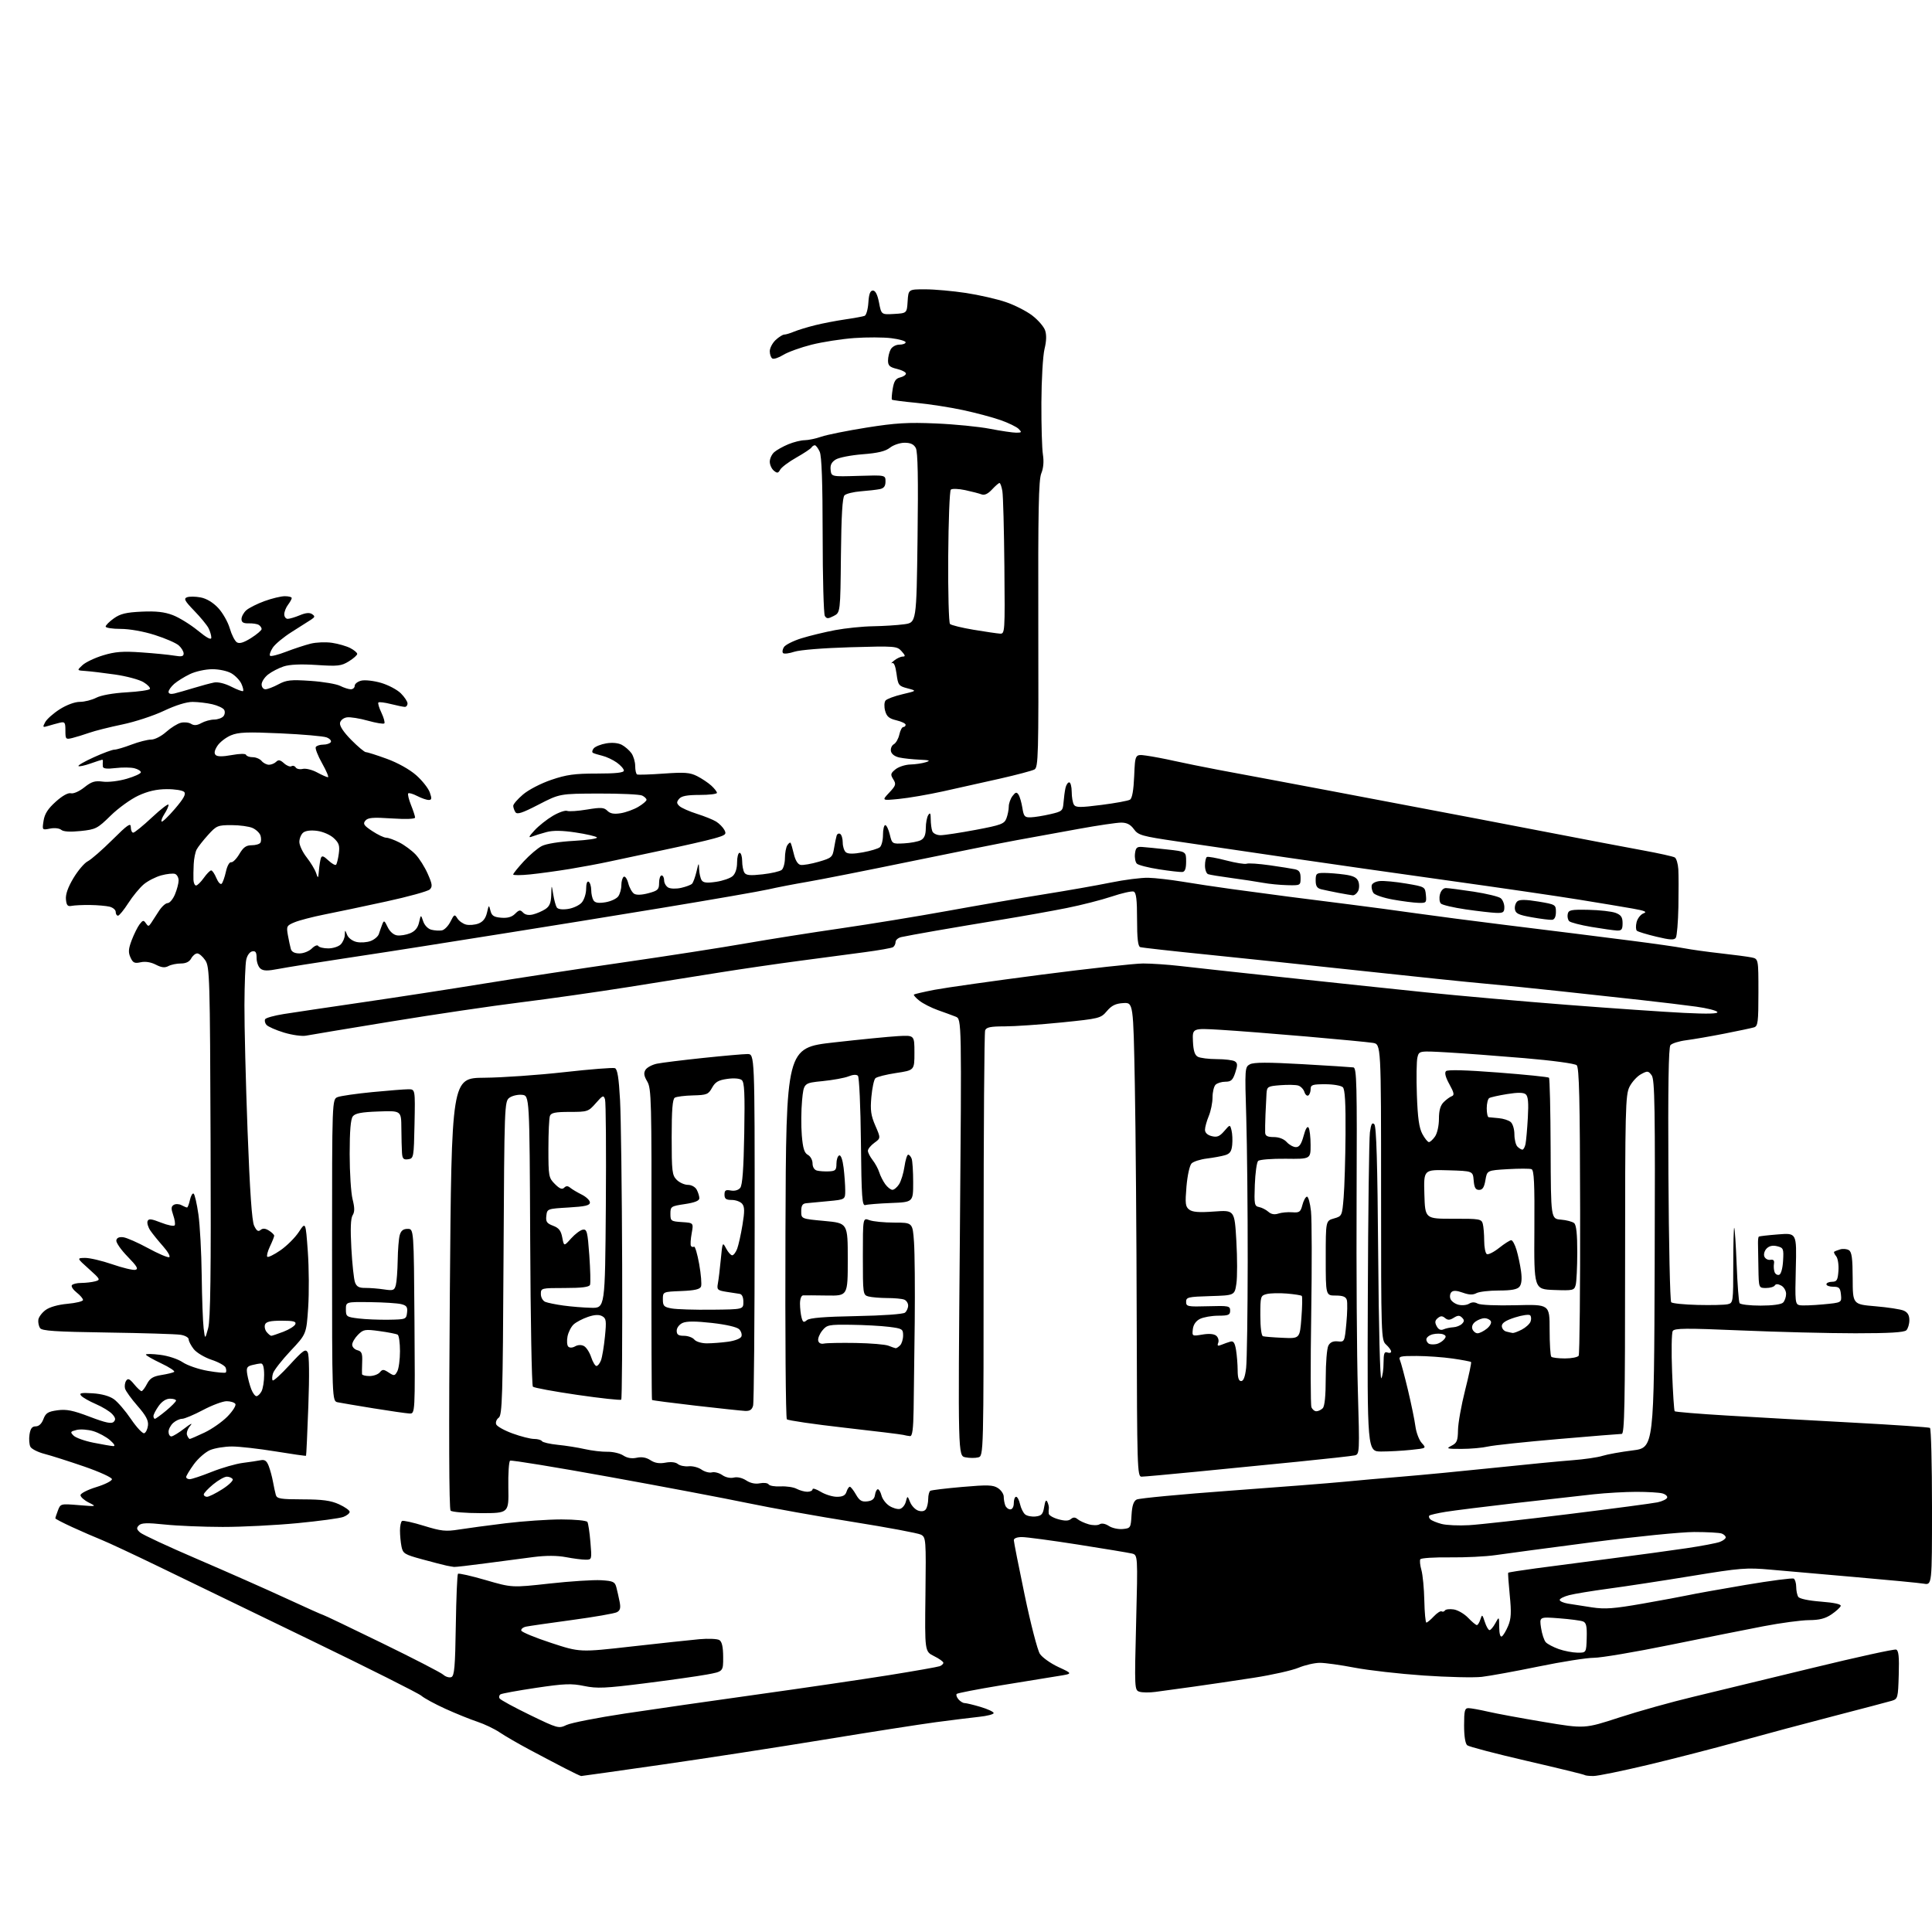 <?xml version="1.0" encoding="UTF-8" standalone="no"?>
<svg 
  version="1.1" 
  xmlns="http://www.w3.org/2000/svg" 
  xmlns:xlink="http://www.w3.org/1999/xlink" 
  xmlns:svg="http://www.w3.org/2000/svg"
  xmlns:rdf="http://www.w3.org/1999/02/22-rdf-syntax-ns#"
  xmlns:cc="http://creativecommons.org/ns#"
  xmlns:dc="http://purl.org/dc/elements/1.1/"
  viewBox="0 0 768 768"
  width="768"
  height="768"
>
<style>svg {background-color: white; }</style>"
<path stroke="none" fill="black" fill-rule="evenodd" d="M231.03,706.00C230.74,706.00 227.80,704.60 224.50,702.89C221.20,701.19 214.87,697.85 210.43,695.49C205.99,693.12 200.69,690.05 198.64,688.66C196.59,687.27 192.60,685.36 189.77,684.42C186.94,683.48 181.22,681.17 177.06,679.28C172.90,677.39 168.60,675.05 167.50,674.09C166.40,673.12 146.60,663.18 123.50,652.00C100.40,640.81 73.30,627.69 63.28,622.83C53.25,617.97 42.90,613.13 40.28,612.08C37.65,611.03 32.46,608.77 28.75,607.07C25.04,605.37 22.00,603.79 22.00,603.56C22.00,603.32 22.46,601.91 23.03,600.42C24.05,597.74 24.13,597.72 31.28,598.31C38.46,598.90 38.48,598.90 35.25,597.27C33.46,596.37 32.00,595.06 32.00,594.35C32.00,593.65 34.81,592.21 38.25,591.15C41.69,590.10 44.50,588.68 44.50,588.00C44.50,587.33 39.55,585.07 33.50,582.98C27.45,580.90 20.34,578.63 17.71,577.95C15.07,577.27 12.54,575.99 12.08,575.11C11.62,574.22 11.46,572.04 11.73,570.25C12.10,567.85 12.74,567.00 14.20,567.00C15.46,567.00 16.57,565.95 17.26,564.11C18.18,561.69 19.07,561.13 22.82,560.61C26.41,560.12 28.95,560.63 35.67,563.18C42.00,565.59 44.32,566.08 45.20,565.20C46.07,564.33 45.93,563.58 44.61,562.12C43.64,561.05 40.71,559.26 38.08,558.13C35.46,557.00 32.83,555.50 32.24,554.79C31.38,553.76 32.29,553.57 36.83,553.86C40.39,554.08 43.52,554.95 45.26,556.19C46.79,557.27 49.86,560.85 52.09,564.14C54.33,567.43 56.68,569.94 57.33,569.73C57.97,569.52 58.64,568.14 58.82,566.66C59.06,564.65 58.01,562.69 54.65,558.85C52.18,556.02 49.95,552.93 49.70,551.97C49.45,551.01 49.65,549.61 50.15,548.86C50.86,547.79 51.53,548.09 53.31,550.25C54.56,551.76 55.88,553.00 56.26,553.00C56.64,553.00 57.62,551.71 58.43,550.13C59.58,547.91 60.85,547.12 64.11,546.60C66.42,546.23 68.71,545.68 69.21,545.37C69.71,545.06 67.39,543.52 64.06,541.95C60.73,540.37 58.00,538.81 58.00,538.47C58.00,538.13 60.54,538.17 63.65,538.56C66.87,538.96 70.74,540.24 72.64,541.53C74.47,542.77 78.95,544.31 82.60,544.94C86.25,545.58 89.46,545.87 89.74,545.59C90.02,545.31 90.00,544.44 89.69,543.65C89.39,542.86 86.87,541.45 84.08,540.53C81.30,539.60 78.12,537.70 77.01,536.29C75.91,534.88 75.00,533.14 75.00,532.41C75.00,531.68 73.54,530.86 71.75,530.59C69.96,530.31 56.87,529.91 42.66,529.70C21.83,529.39 16.64,529.05 15.90,527.91C15.40,527.13 15.10,525.65 15.24,524.60C15.38,523.56 16.67,521.83 18.10,520.77C19.69,519.58 23.06,518.62 26.85,518.28C30.23,517.97 33.00,517.29 33.00,516.76C33.00,516.22 31.87,514.90 30.49,513.81C29.11,512.73 28.24,511.43 28.55,510.92C28.86,510.41 30.55,509.99 32.31,509.99C34.06,509.98 36.54,509.69 37.82,509.35C40.03,508.76 39.91,508.52 35.32,504.41C30.50,500.09 30.50,500.09 33.83,500.04C35.66,500.02 40.51,501.16 44.61,502.57C48.70,503.98 52.82,504.98 53.77,504.78C55.14,504.49 54.49,503.38 50.72,499.51C48.08,496.81 46.07,493.90 46.24,493.05C46.44,492.03 47.40,491.61 49.02,491.83C50.39,492.01 54.79,493.95 58.82,496.14C62.84,498.33 66.63,499.96 67.24,499.75C67.85,499.55 66.77,497.61 64.85,495.44C62.93,493.27 60.63,490.44 59.75,489.14C58.87,487.83 58.38,486.17 58.66,485.43C59.07,484.36 60.14,484.48 64.05,486.02C66.73,487.08 69.16,487.55 69.45,487.08C69.74,486.61 69.47,484.78 68.85,483.01C67.97,480.46 68.01,479.61 69.06,478.96C69.79,478.51 71.17,478.56 72.13,479.07C73.09,479.58 74.09,480.00 74.35,480.00C74.62,480.00 75.14,478.65 75.50,476.99C75.87,475.34 76.52,474.21 76.96,474.48C77.41,474.75 78.26,478.47 78.87,482.74C79.48,487.01 80.07,497.93 80.18,507.00C80.29,516.08 80.64,525.52 80.95,528.00C81.51,532.50 81.51,532.50 82.74,528.00C83.67,524.60 83.91,506.56 83.71,454.00C83.47,388.38 83.35,384.35 81.61,381.75C80.60,380.24 79.16,379.00 78.42,379.00C77.68,379.00 76.59,379.90 76.00,381.00C75.29,382.32 73.91,383.00 71.90,383.00C70.23,383.00 68.00,383.46 66.94,384.03C65.52,384.79 64.21,384.64 61.94,383.47C59.98,382.46 57.78,382.11 55.94,382.51C53.48,383.05 52.85,382.76 51.87,380.61C50.94,378.56 51.04,377.20 52.37,373.69C53.29,371.29 54.70,368.47 55.50,367.41C56.77,365.75 57.10,365.70 57.98,367.00C58.89,368.33 59.11,368.33 60.02,367.00C60.58,366.18 61.96,364.04 63.10,362.25C64.23,360.46 65.82,359.00 66.63,359.00C67.44,359.00 68.75,357.44 69.55,355.53C70.35,353.62 71.00,351.14 71.00,350.00C71.00,348.87 70.37,347.70 69.60,347.40C68.84,347.11 66.38,347.36 64.15,347.96C61.92,348.56 58.77,350.17 57.15,351.53C55.53,352.89 52.76,356.25 51.00,359.00C49.23,361.75 47.39,364.00 46.90,364.00C46.40,364.00 46.00,363.33 46.00,362.52C46.00,361.70 44.91,360.77 43.59,360.43C42.26,360.10 38.77,359.79 35.84,359.75C32.90,359.71 29.60,359.87 28.50,360.09C26.90,360.42 26.44,359.91 26.21,357.50C26.02,355.51 27.03,352.66 29.21,349.03C31.02,346.02 33.57,343.02 34.89,342.37C36.20,341.71 40.59,337.89 44.64,333.87C50.72,327.82 52.00,326.94 52.00,328.78C52.00,330.00 52.43,331.00 52.96,331.00C53.49,331.00 56.87,328.25 60.46,324.89C64.06,321.52 67.00,319.29 67.00,319.92C67.00,320.55 66.26,322.19 65.36,323.57C64.47,324.94 63.96,326.30 64.25,326.58C64.53,326.86 66.91,324.58 69.54,321.51C73.08,317.37 74.02,315.62 73.19,314.79C72.57,314.17 69.46,313.68 66.28,313.70C62.25,313.72 58.83,314.50 55.00,316.27C51.98,317.67 47.01,321.25 43.97,324.24C38.74,329.37 38.08,329.71 32.07,330.34C27.89,330.77 25.24,330.61 24.35,329.88C23.57,329.23 21.66,329.02 19.87,329.38C16.74,330.00 16.74,330.00 17.32,326.25C17.75,323.51 19.06,321.47 22.16,318.69C24.80,316.31 27.08,315.05 28.19,315.34C29.20,315.60 31.50,314.59 33.50,313.00C36.40,310.69 37.71,310.29 40.87,310.71C43.04,311.00 47.17,310.51 50.36,309.58C53.46,308.68 56.00,307.52 56.00,306.99C56.00,306.47 54.84,305.75 53.42,305.39C52.00,305.03 48.62,305.00 45.92,305.32C42.46,305.73 40.96,305.55 40.88,304.70C40.82,304.04 40.82,303.16 40.88,302.75C40.95,302.34 40.83,302.00 40.63,302.00C40.42,302.00 38.32,302.68 35.97,303.51C33.61,304.34 31.46,304.80 31.19,304.52C30.91,304.24 33.67,302.66 37.32,301.01C40.97,299.35 44.64,298.00 45.47,298.00C46.30,298.00 49.35,297.10 52.24,296.00C55.13,294.90 58.66,294.00 60.07,294.00C61.52,294.00 64.12,292.67 66.04,290.96C67.91,289.29 70.54,287.65 71.87,287.32C73.21,286.98 75.05,287.17 75.96,287.74C77.14,288.48 78.31,288.39 80.06,287.42C81.40,286.68 83.68,286.05 85.13,286.04C86.57,286.02 88.23,285.42 88.82,284.72C89.41,284.01 89.53,282.85 89.09,282.14C88.65,281.44 86.54,280.45 84.40,279.95C82.25,279.45 78.74,279.04 76.59,279.02C74.13,279.01 69.88,280.33 65.18,282.55C61.07,284.51 53.60,286.96 48.60,287.99C43.59,289.03 37.70,290.51 35.50,291.29C33.30,292.06 30.26,293.00 28.75,293.37C26.13,294.01 26.00,293.86 26.00,290.40C26.00,287.14 25.77,286.82 23.75,287.30C22.51,287.60 20.44,288.17 19.14,288.57C16.95,289.24 16.86,289.13 17.96,287.08C18.61,285.86 21.22,283.55 23.77,281.93C26.51,280.19 29.75,279.00 31.75,279.00C33.59,279.00 36.52,278.26 38.27,277.36C40.17,276.38 44.96,275.52 50.24,275.22C55.09,274.95 59.29,274.34 59.58,273.88C59.86,273.41 58.73,272.20 57.05,271.18C55.37,270.16 50.29,268.79 45.75,268.14C41.21,267.49 35.93,266.86 34.01,266.73C30.52,266.50 30.52,266.50 32.79,264.40C34.04,263.24 37.73,261.49 41.01,260.50C45.78,259.05 48.80,258.82 56.23,259.34C61.33,259.69 67.19,260.27 69.25,260.62C72.18,261.12 73.00,260.94 73.00,259.79C73.00,258.97 72.14,257.53 71.08,256.58C70.03,255.62 65.74,253.75 61.54,252.42C57.02,250.98 51.50,250.00 47.96,250.00C44.68,250.00 42.00,249.58 42.00,249.07C42.00,248.56 43.46,247.09 45.25,245.82C47.83,243.98 50.12,243.43 56.32,243.14C62.04,242.88 65.36,243.25 68.69,244.52C71.19,245.47 75.66,248.23 78.62,250.64C82.33,253.67 84.00,254.53 84.00,253.45C84.00,252.58 83.50,250.89 82.88,249.68C82.27,248.48 79.72,245.38 77.21,242.79C73.43,238.88 72.93,237.96 74.33,237.43C75.26,237.07 77.68,237.09 79.72,237.48C82.06,237.91 84.63,239.45 86.70,241.64C88.50,243.55 90.58,247.20 91.33,249.75C92.07,252.31 93.34,254.81 94.16,255.33C95.19,255.98 96.87,255.47 99.82,253.62C102.12,252.16 104.00,250.56 104.00,250.05C104.00,249.54 103.49,248.80 102.86,248.41C102.23,248.02 100.43,247.74 98.86,247.79C96.76,247.84 96.00,247.40 96.00,246.09C96.00,245.11 96.84,243.55 97.87,242.62C98.90,241.68 102.16,240.04 105.11,238.96C108.06,237.88 111.72,237.00 113.24,237.00C114.76,237.00 115.99,237.34 115.97,237.75C115.95,238.16 115.28,239.37 114.47,240.44C113.66,241.51 113.00,243.20 113.00,244.19C113.00,245.19 113.62,246.00 114.38,246.00C115.14,246.00 117.30,245.36 119.18,244.57C121.51,243.59 123.07,243.45 124.05,244.12C125.28,244.96 125.23,245.28 123.69,246.30C122.70,246.96 119.24,249.16 116.01,251.18C112.78,253.21 109.37,256.03 108.43,257.46C107.50,258.89 107.01,260.34 107.35,260.68C107.69,261.02 110.56,260.30 113.73,259.07C116.90,257.85 121.30,256.41 123.50,255.86C125.70,255.31 129.52,255.16 131.99,255.53C134.45,255.89 137.72,256.84 139.24,257.62C140.76,258.41 142.00,259.45 142.00,259.94C142.00,260.44 140.50,261.77 138.66,262.90C135.67,264.75 134.31,264.90 125.84,264.34C119.57,263.93 115.15,264.13 112.75,264.92C110.76,265.58 107.97,267.02 106.56,268.13C105.15,269.24 104.00,271.01 104.00,272.07C104.00,273.13 104.68,274.00 105.50,274.00C106.33,274.00 108.67,273.11 110.69,272.02C113.89,270.31 115.58,270.13 123.44,270.66C128.42,271.00 133.72,271.89 135.20,272.64C136.69,273.39 138.60,274.00 139.45,274.00C140.30,274.00 141.00,273.37 141.00,272.61C141.00,271.84 142.17,270.92 143.60,270.57C145.02,270.21 148.55,270.60 151.44,271.44C154.33,272.28 157.89,274.16 159.35,275.62C160.81,277.08 162.00,278.89 162.00,279.64C162.00,280.39 161.52,281.00 160.94,281.00C160.36,281.00 157.87,280.49 155.40,279.87C152.94,279.25 150.70,278.97 150.42,279.25C150.14,279.53 150.69,281.38 151.64,283.36C152.58,285.35 153.09,287.24 152.77,287.56C152.44,287.89 149.51,287.40 146.24,286.49C142.97,285.57 139.23,284.97 137.91,285.16C136.54,285.36 135.37,286.30 135.16,287.37C134.94,288.56 136.55,291.01 139.62,294.12C142.26,296.80 144.89,299.00 145.46,299.00C146.03,298.99 149.77,300.18 153.77,301.64C158.11,303.22 162.80,305.84 165.42,308.14C167.83,310.26 170.27,313.35 170.85,315.00C171.71,317.46 171.63,318.00 170.40,318.00C169.57,318.00 167.53,317.29 165.86,316.43C164.18,315.56 162.57,315.09 162.28,315.38C161.99,315.68 162.48,317.74 163.37,319.98C164.27,322.21 165.00,324.47 165.00,324.99C165.00,325.57 161.37,325.71 155.73,325.34C148.19,324.84 146.24,325.01 145.23,326.23C144.19,327.48 144.63,328.15 147.97,330.36C150.16,331.81 152.66,333.00 153.52,333.00C154.38,333.00 156.75,333.86 158.79,334.91C160.83,335.96 163.71,338.10 165.20,339.66C166.68,341.22 168.86,344.69 170.04,347.37C171.85,351.44 171.98,352.45 170.85,353.56C170.11,354.29 162.30,356.45 153.50,358.36C144.70,360.28 133.68,362.60 129.00,363.52C124.33,364.45 118.99,365.84 117.14,366.60C113.95,367.92 113.81,368.19 114.44,371.75C114.81,373.81 115.34,376.29 115.62,377.25C115.96,378.40 117.14,379.00 119.07,379.00C120.68,379.00 122.88,378.12 123.96,377.04C125.06,375.94 126.19,375.50 126.52,376.04C126.85,376.57 128.63,377.00 130.49,377.00C132.34,377.00 134.56,376.29 135.43,375.43C136.29,374.56 137.03,372.88 137.06,371.68C137.13,369.50 137.13,369.50 138.00,371.66C138.49,372.87 140.13,374.09 141.76,374.45C143.35,374.80 145.87,374.62 147.35,374.06C148.84,373.49 150.30,372.24 150.61,371.27C150.92,370.29 151.51,368.61 151.92,367.53C152.61,365.73 152.80,365.81 154.10,368.53C154.96,370.33 156.44,371.63 157.85,371.83C159.14,372.01 161.47,371.63 163.04,370.98C164.99,370.17 166.11,368.82 166.59,366.65C167.30,363.50 167.30,363.50 168.23,366.25C168.78,367.86 170.14,369.25 171.50,369.59C172.79,369.91 174.66,370.02 175.67,369.84C176.68,369.65 178.21,368.08 179.07,366.35C180.54,363.42 180.73,363.33 181.82,365.08C182.46,366.11 184.02,367.22 185.28,367.54C186.55,367.85 188.76,367.66 190.20,367.12C191.99,366.43 193.05,365.08 193.58,362.81C194.31,359.62 194.36,359.59 194.96,362.00C195.46,364.01 196.29,364.56 199.23,364.81C201.77,365.02 203.46,364.54 204.76,363.24C206.35,361.65 206.82,361.58 207.93,362.77C208.76,363.66 210.17,363.93 211.86,363.51C213.31,363.16 215.51,362.21 216.75,361.41C218.45,360.31 219.03,358.93 219.13,355.73C219.25,351.50 219.25,351.50 219.91,355.50C220.27,357.70 220.90,360.03 221.30,360.68C221.76,361.43 223.43,361.67 225.77,361.33C227.82,361.03 230.29,359.88 231.25,358.78C232.21,357.68 233.00,355.23 233.00,353.33C233.00,351.29 233.41,350.13 234.00,350.50C234.55,350.84 235.01,352.33 235.02,353.81C235.02,355.29 235.43,357.13 235.92,357.90C236.55,358.89 237.90,359.12 240.65,358.67C242.76,358.33 245.06,357.27 245.75,356.33C246.44,355.39 247.00,353.38 247.00,351.87C247.00,350.36 247.43,348.85 247.96,348.52C248.49,348.20 249.30,349.37 249.75,351.13C250.21,352.89 251.25,354.75 252.06,355.27C253.00,355.86 255.09,355.78 257.77,355.06C261.53,354.05 262.00,353.60 262.00,350.96C262.00,349.33 262.45,348.00 263.00,348.00C263.55,348.00 264.00,348.88 264.00,349.95C264.00,351.02 264.74,352.31 265.63,352.81C266.53,353.32 268.83,353.38 270.76,352.94C272.67,352.51 274.62,351.78 275.09,351.31C275.55,350.85 276.35,348.67 276.87,346.48C277.72,342.83 277.81,342.75 277.91,345.50C277.98,347.15 278.42,349.12 278.90,349.88C279.56,350.92 280.98,351.08 284.64,350.54C287.31,350.15 290.29,349.12 291.25,348.26C292.34,347.28 293.00,345.24 293.00,342.85C293.00,340.73 293.45,339.00 294.00,339.00C294.55,339.00 295.01,340.46 295.02,342.25C295.02,344.04 295.43,346.13 295.91,346.89C296.60,347.97 298.21,348.12 303.14,347.56C306.63,347.17 310.05,346.38 310.74,345.80C311.43,345.23 312.01,343.12 312.02,341.13C312.02,339.13 312.45,336.84 312.96,336.03C313.47,335.22 314.06,334.77 314.26,335.03C314.47,335.29 315.05,337.30 315.57,339.49C316.16,342.01 317.14,343.60 318.25,343.81C319.20,343.99 322.45,343.43 325.45,342.56C330.60,341.06 330.95,340.75 331.54,337.23C331.88,335.18 332.34,332.91 332.57,332.19C332.80,331.46 333.44,331.15 333.99,331.50C334.55,331.84 335.00,333.39 335.00,334.94C335.00,336.49 335.56,338.22 336.25,338.79C337.10,339.49 339.25,339.50 343.00,338.82C346.02,338.27 349.06,337.36 349.75,336.79C350.44,336.22 351.00,334.01 351.00,331.88C351.00,329.74 351.41,328.00 351.90,328.00C352.40,328.00 353.21,329.69 353.71,331.75C354.62,335.48 354.65,335.50 359.38,335.25C361.99,335.11 365.00,334.54 366.06,333.97C367.44,333.23 368.00,331.86 368.02,329.21C368.02,327.17 368.47,324.82 369.00,324.00C369.74,322.86 369.97,323.25 369.98,325.67C369.99,327.41 370.27,329.55 370.61,330.42C370.95,331.30 372.38,332.00 373.86,332.01C375.31,332.01 381.59,331.06 387.82,329.89C397.97,327.98 399.24,327.50 400.07,325.31C400.58,323.97 401.00,321.86 401.00,320.63C401.00,319.39 401.67,317.51 402.48,316.44C403.70,314.85 404.13,314.75 404.88,315.89C405.38,316.65 406.07,319.01 406.41,321.14C406.95,324.56 407.33,324.99 409.76,324.90C411.27,324.85 414.75,324.29 417.50,323.65C422.24,322.56 422.51,322.32 422.77,319.00C422.92,317.07 423.26,314.49 423.54,313.25C423.81,312.01 424.48,311.00 425.02,311.00C425.56,311.00 426.01,312.69 426.02,314.75C426.02,316.81 426.42,319.12 426.90,319.88C427.64,321.04 429.36,321.05 437.83,319.97C443.36,319.27 448.47,318.33 449.19,317.88C450.06,317.35 450.62,314.14 450.86,308.42C451.22,299.76 451.22,299.76 455.67,300.37C458.12,300.70 463.14,301.65 466.81,302.48C470.49,303.30 478.45,304.91 484.50,306.06C490.55,307.20 500.00,308.96 505.50,309.98C511.00,310.99 521.35,312.94 528.50,314.31C535.65,315.69 551.40,318.67 563.50,320.95C575.60,323.23 598.10,327.52 613.50,330.50C628.90,333.48 646.70,336.87 653.06,338.03C659.41,339.19 665.13,340.46 665.76,340.85C666.40,341.25 667.02,343.35 667.16,345.53C667.29,347.71 667.30,354.45 667.19,360.50C667.07,366.55 666.61,372.07 666.17,372.76C665.54,373.75 663.94,373.67 658.44,372.35C654.62,371.44 651.14,370.38 650.69,369.99C650.25,369.61 650.20,368.06 650.57,366.56C650.95,365.07 652.19,363.49 653.33,363.07C654.92,362.49 653.87,362.03 648.96,361.16C645.40,360.53 635.75,358.92 627.50,357.59C619.25,356.25 596.08,352.87 576.00,350.07C555.92,347.27 526.90,343.13 511.50,340.87C496.10,338.61 476.56,335.74 468.07,334.49C453.84,332.40 452.49,332.02 450.74,329.61C449.38,327.74 447.93,327.00 445.67,327.00C443.92,327.01 436.43,328.11 429.00,329.46C421.57,330.80 410.40,332.84 404.17,333.98C397.94,335.12 378.82,338.95 361.67,342.49C344.53,346.02 326.23,349.64 321.00,350.53C315.77,351.42 308.80,352.77 305.50,353.53C302.20,354.29 283.07,357.61 263.00,360.92C242.93,364.22 216.15,368.56 203.50,370.55C190.85,372.55 175.10,375.05 168.50,376.10C161.90,377.16 147.50,379.38 136.50,381.04C125.50,382.69 113.92,384.54 110.76,385.15C106.30,386.01 104.68,385.98 103.51,385.01C102.68,384.32 102.00,382.43 102.00,380.80C102.00,378.54 101.60,377.93 100.26,378.19C99.26,378.38 98.24,379.81 97.88,381.51C97.52,383.16 97.21,391.25 97.17,399.50C97.13,407.75 97.69,430.25 98.41,449.50C99.32,473.58 100.13,485.36 101.02,487.24C101.99,489.29 102.64,489.72 103.58,488.93C104.47,488.19 105.45,488.27 106.92,489.18C108.06,489.90 109.00,490.81 109.00,491.21C109.00,491.61 108.24,493.52 107.32,495.45C106.40,497.39 105.92,499.25 106.25,499.58C106.59,499.92 108.93,498.77 111.46,497.03C113.99,495.28 117.29,492.01 118.78,489.74C121.50,485.62 121.50,485.62 122.36,497.48C122.83,504.01 122.89,514.06 122.50,519.83C121.79,530.31 121.79,530.31 115.51,536.98C112.06,540.66 108.92,544.67 108.53,545.91C108.14,547.14 108.08,548.41 108.40,548.73C108.72,549.05 111.76,546.28 115.15,542.57C120.51,536.73 121.46,536.07 122.31,537.58C122.92,538.68 123.02,546.62 122.57,558.90C122.18,569.66 121.77,578.57 121.65,578.69C121.53,578.81 116.04,578.03 109.46,576.95C102.88,575.88 95.12,575.00 92.22,575.00C89.31,575.00 85.40,575.64 83.53,576.42C81.66,577.21 78.75,579.75 77.06,582.07C75.38,584.40 74.00,586.68 74.00,587.15C74.00,587.62 74.64,588.00 75.42,588.00C76.21,588.00 80.15,586.69 84.17,585.08C88.20,583.48 93.75,581.88 96.50,581.53C99.25,581.18 102.46,580.70 103.63,580.46C105.24,580.13 106.03,580.70 106.82,582.76C107.40,584.27 108.16,587.08 108.51,589.00C108.86,590.92 109.37,593.29 109.64,594.25C110.07,595.77 111.49,596.00 120.32,596.02C128.21,596.04 131.46,596.48 134.75,597.97C137.09,599.03 139.00,600.39 139.00,600.98C139.00,601.57 137.86,602.48 136.47,603.01C135.08,603.54 126.87,604.65 118.22,605.48C109.57,606.31 96.20,606.99 88.50,606.98C80.80,606.97 70.45,606.54 65.50,606.02C58.50,605.28 56.22,605.36 55.22,606.35C54.18,607.39 54.27,607.93 55.72,609.21C56.70,610.07 66.95,614.84 78.50,619.79C90.05,624.75 105.93,631.77 113.78,635.40C121.64,639.03 128.27,642.00 128.53,642.00C128.78,642.00 139.22,646.99 151.74,653.10C164.26,659.20 175.27,664.88 176.21,665.72C177.15,666.56 178.59,666.99 179.40,666.68C180.63,666.21 180.94,662.64 181.19,646.13C181.36,635.15 181.75,625.91 182.05,625.61C182.36,625.31 187.31,626.43 193.05,628.10C203.50,631.14 203.50,631.14 218.50,629.48C226.75,628.57 235.94,627.98 238.93,628.16C243.76,628.46 244.44,628.78 245.02,631.00C245.38,632.38 245.96,634.95 246.31,636.73C246.79,639.20 246.54,640.18 245.22,640.88C244.27,641.38 236.30,642.77 227.50,643.96C218.70,645.15 210.46,646.34 209.18,646.60C207.90,646.86 207.03,647.58 207.23,648.20C207.44,648.81 212.76,651.01 219.05,653.07C230.50,656.83 230.50,656.83 251.00,654.51C262.27,653.24 274.43,651.94 278.00,651.61C281.57,651.29 285.16,651.45 285.97,651.96C286.99,652.60 287.45,654.70 287.47,658.68C287.50,664.46 287.50,664.46 281.00,665.65C277.43,666.31 266.32,667.88 256.32,669.14C240.60,671.12 237.35,671.27 232.22,670.21C227.15,669.16 224.41,669.26 213.13,670.94C205.89,672.02 199.51,673.18 198.97,673.52C198.42,673.86 198.25,674.60 198.60,675.16C198.95,675.73 204.36,678.67 210.62,681.71C221.81,687.13 222.07,687.20 225.25,685.69C227.04,684.85 237.50,682.80 248.50,681.14C259.50,679.48 283.35,676.05 301.50,673.52C319.65,670.99 342.96,667.56 353.31,665.91C363.65,664.25 372.76,662.64 373.56,662.34C374.35,662.04 375.00,661.42 375.00,660.98C375.00,660.53 373.34,659.34 371.30,658.33C367.60,656.50 367.60,656.50 367.88,633.83C368.14,611.91 368.08,611.12 366.12,610.06C365.00,609.46 352.86,607.19 339.13,605.00C325.41,602.82 306.60,599.45 297.34,597.52C288.08,595.59 263.21,590.88 242.08,587.06C220.94,583.23 203.26,580.34 202.77,580.64C202.29,580.94 201.97,585.76 202.07,591.34C202.26,601.50 202.26,601.50 191.18,601.50C185.08,601.50 179.66,601.05 179.12,600.50C178.49,599.86 178.39,569.09 178.82,514.01C179.50,428.53 179.50,428.53 192.50,428.42C199.65,428.36 213.95,427.36 224.29,426.20C234.62,425.04 243.69,424.33 244.44,424.61C245.44,425.00 245.99,428.42 246.48,437.32C246.84,444.02 247.22,473.42 247.32,502.66C247.42,531.90 247.25,556.07 246.95,556.38C246.64,556.69 238.80,555.84 229.51,554.49C220.23,553.14 212.27,551.67 211.83,551.23C211.38,550.78 210.90,524.56 210.76,492.96C210.50,435.50 210.50,435.50 207.50,435.21C205.85,435.04 203.60,435.57 202.50,436.37C200.54,437.81 200.49,439.19 200.16,500.12C199.87,555.43 199.65,562.53 198.25,563.56C197.38,564.19 196.93,565.37 197.24,566.19C197.55,567.00 200.48,568.64 203.76,569.83C207.03,571.02 210.87,572.00 212.29,572.00C213.72,572.00 215.13,572.40 215.43,572.88C215.72,573.36 218.56,574.02 221.73,574.34C224.91,574.65 229.75,575.42 232.50,576.05C235.25,576.67 239.27,577.15 241.44,577.10C243.61,577.06 246.45,577.72 247.75,578.57C249.32,579.60 251.14,579.91 253.11,579.48C255.10,579.04 256.90,579.36 258.57,580.45C260.30,581.59 262.10,581.88 264.54,581.43C266.70,581.02 268.57,581.23 269.46,581.97C270.25,582.62 272.17,583.03 273.72,582.87C275.28,582.70 277.58,583.29 278.84,584.17C280.10,585.06 281.97,585.56 283.00,585.29C284.03,585.02 285.89,585.51 287.12,586.37C288.44,587.30 290.33,587.70 291.69,587.36C293.08,587.01 295.06,587.47 296.63,588.49C298.30,589.59 300.26,590.00 302.08,589.63C303.64,589.32 305.20,589.52 305.55,590.07C305.89,590.63 308.04,590.99 310.33,590.87C312.63,590.75 315.48,591.18 316.68,591.83C317.89,592.47 319.80,593.00 320.93,593.00C322.07,593.00 323.00,592.56 323.00,592.01C323.00,591.47 324.46,591.92 326.25,593.01C328.04,594.10 330.93,594.99 332.68,595.00C334.99,595.00 336.04,594.45 336.50,593.00C336.85,591.90 337.44,591.00 337.82,591.01C338.19,591.01 339.28,592.39 340.24,594.07C341.63,596.51 342.55,597.07 344.74,596.82C346.72,596.59 347.59,595.86 347.82,594.25C348.00,593.01 348.51,592.00 348.96,592.00C349.41,592.00 350.06,593.12 350.41,594.49C350.75,595.86 352.13,597.69 353.47,598.57C354.81,599.45 356.69,600.01 357.66,599.83C358.62,599.64 359.71,598.37 360.07,596.99C360.72,594.50 360.72,594.50 361.80,597.16C362.40,598.63 363.87,600.14 365.07,600.52C366.46,600.96 367.56,600.72 368.11,599.86C368.58,599.11 368.98,597.29 368.98,595.81C368.99,594.33 369.37,592.89 369.81,592.62C370.26,592.34 375.98,591.65 382.52,591.08C392.64,590.20 394.77,590.27 396.71,591.55C397.97,592.37 399.00,593.90 399.00,594.94C399.00,595.98 399.27,597.55 399.61,598.42C399.94,599.29 400.84,600.00 401.61,600.00C402.43,600.00 403.00,598.97 403.00,597.50C403.00,596.12 403.41,595.00 403.92,595.00C404.43,595.00 405.13,596.32 405.48,597.93C405.84,599.54 406.75,601.38 407.50,602.00C408.26,602.63 410.14,603.00 411.69,602.82C414.04,602.55 414.60,601.92 415.08,599.00C415.49,596.50 415.86,595.96 416.38,597.10C416.78,597.98 417.02,599.11 416.93,599.60C416.84,600.10 416.82,601.04 416.88,601.70C416.95,602.36 418.66,603.36 420.68,603.92C423.27,604.64 424.76,604.62 425.68,603.85C426.64,603.05 427.38,603.07 428.40,603.92C429.17,604.56 431.14,605.47 432.77,605.93C434.40,606.40 436.35,606.40 437.11,605.93C437.95,605.41 439.37,605.67 440.80,606.60C442.07,607.44 444.55,607.98 446.31,607.81C449.41,607.51 449.51,607.35 449.80,602.26C450.02,598.53 450.60,596.75 451.83,596.09C452.78,595.58 469.52,594.00 489.03,592.57C508.54,591.15 528.77,589.56 534.00,589.05C539.23,588.53 549.80,587.60 557.50,586.97C565.20,586.34 581.62,584.77 594.00,583.47C606.38,582.17 620.33,580.82 625.00,580.47C629.67,580.12 635.08,579.34 637.00,578.73C638.92,578.12 644.33,577.15 649.00,576.56C657.50,575.50 657.50,575.50 657.76,502.45C657.98,439.92 657.80,429.12 656.56,427.45C655.22,425.64 654.91,425.61 652.31,427.02C650.76,427.86 648.71,430.11 647.75,432.02C646.14,435.23 646.00,440.72 646.00,502.75C646.00,558.32 645.77,570.00 644.66,570.00C643.92,570.00 632.56,570.92 619.42,572.05C606.28,573.18 593.72,574.51 591.51,575.02C589.31,575.53 584.58,575.96 581.00,575.96C575.11,575.97 574.73,575.85 577.00,574.70C579.14,573.62 579.51,572.73 579.58,568.47C579.62,565.74 580.89,558.62 582.40,552.66C583.91,546.70 584.98,541.64 584.77,541.43C584.55,541.22 581.26,540.59 577.44,540.04C573.62,539.49 567.19,539.03 563.14,539.02C556.52,539.00 555.86,539.17 556.53,540.75C556.94,541.71 558.35,547.00 559.67,552.50C560.98,558.00 562.33,564.52 562.65,567.00C562.98,569.48 564.11,572.45 565.16,573.60C567.07,575.71 567.07,575.71 560.89,576.35C557.49,576.71 552.19,577.00 549.10,577.00C543.50,577.00 543.50,577.00 543.73,515.75C543.85,482.06 544.23,452.53 544.56,450.13C545.01,446.83 545.44,446.04 546.31,446.91C547.14,447.74 547.57,462.26 547.85,498.65C548.07,527.80 548.60,548.66 549.10,547.87C549.58,547.12 549.98,544.38 549.98,541.78C550.00,538.00 550.30,537.18 551.50,537.64C552.33,537.95 553.00,537.79 553.00,537.26C553.00,536.74 552.10,535.50 551.00,534.50C549.04,532.73 549.00,531.42 549.00,473.89C549.00,415.09 549.00,415.09 545.75,414.56C543.96,414.27 532.15,413.14 519.50,412.04C506.85,410.94 491.43,409.74 485.24,409.37C473.99,408.70 473.99,408.70 474.21,413.93C474.38,417.69 474.93,419.43 476.16,420.08C477.10,420.59 480.49,421.01 483.68,421.02C486.88,421.02 490.12,421.42 490.87,421.90C491.98,422.60 492.01,423.43 491.04,426.38C490.06,429.36 489.36,430.00 487.12,430.00C485.63,430.00 483.86,430.54 483.20,431.20C482.54,431.86 482.00,434.12 482.00,436.23C482.00,438.34 481.32,441.68 480.50,443.65C479.68,445.63 479.00,448.08 479.00,449.10C479.00,450.28 479.97,451.21 481.67,451.63C483.80,452.17 484.81,451.76 486.65,449.63C488.95,446.95 488.95,446.95 489.55,449.34C489.88,450.65 490.00,453.24 489.82,455.09C489.57,457.68 488.92,458.63 487.00,459.20C485.62,459.61 482.37,460.21 479.76,460.53C477.16,460.85 474.41,461.73 473.67,462.48C472.90,463.25 472.02,467.24 471.64,471.67C471.07,478.46 471.21,479.68 472.74,480.84C474.04,481.84 476.61,482.04 482.63,481.60C490.76,481.01 490.76,481.01 491.47,493.31C491.86,500.08 491.87,507.72 491.48,510.28C490.78,514.93 490.78,514.93 481.14,515.22C472.26,515.48 471.50,515.66 471.50,517.50C471.50,519.37 472.08,519.48 480.25,519.25C488.42,519.01 489.00,519.13 489.00,521.00C489.00,522.72 488.33,523.00 484.25,523.01C481.64,523.02 478.38,523.60 477.00,524.29C475.40,525.09 474.38,526.56 474.17,528.37C473.85,531.17 473.90,531.19 477.96,530.51C480.60,530.06 482.57,530.23 483.48,530.98C484.25,531.62 484.60,532.87 484.27,533.75C483.78,535.01 484.06,535.18 485.58,534.56C486.63,534.13 488.22,533.56 489.11,533.31C490.32,532.96 490.87,533.78 491.35,536.67C491.69,538.78 491.98,542.41 491.99,544.75C492.00,547.70 492.42,549.00 493.38,549.00C494.31,549.00 494.96,547.27 495.36,543.75C495.68,540.86 495.96,521.85 495.98,501.50C496.00,481.15 495.74,455.43 495.41,444.34C494.81,424.64 494.84,424.16 496.87,423.07C498.39,422.26 504.01,422.24 517.73,423.02C528.05,423.61 537.17,424.19 538.00,424.31C539.31,424.50 539.47,430.89 539.27,476.01C539.14,504.33 539.36,538.88 539.77,552.80C540.49,577.58 540.46,578.10 538.50,578.54C537.40,578.79 527.27,579.91 516.00,581.04C504.73,582.16 486.50,583.96 475.50,585.04C464.50,586.12 454.71,587.00 453.75,587.00C452.10,587.00 451.99,583.34 451.86,525.25C451.79,491.29 451.45,448.88 451.11,431.00C450.50,398.50 450.50,398.50 446.50,398.74C443.48,398.92 441.89,399.70 440.00,401.93C437.57,404.79 437.09,404.91 422.00,406.44C413.48,407.30 403.29,408.00 399.36,408.00C393.76,408.00 392.08,408.34 391.61,409.58C391.27,410.45 391.00,448.87 391.00,494.97C391.00,578.77 391.00,578.77 388.85,579.33C387.67,579.64 385.38,579.63 383.76,579.30C380.82,578.71 380.82,578.71 381.56,491.90C382.29,405.09 382.29,405.09 379.90,404.14C378.58,403.62 375.39,402.45 372.81,401.54C370.23,400.62 366.94,398.95 365.51,397.83C364.07,396.70 363.08,395.59 363.30,395.37C363.52,395.14 367.26,394.28 371.60,393.44C375.95,392.61 394.98,389.92 413.91,387.46C432.83,385.01 451.06,383.00 454.41,383.00C457.76,383.00 464.32,383.45 469.00,383.99C473.68,384.54 492.12,386.55 510.00,388.47C527.88,390.40 553.36,393.09 566.63,394.46C579.90,395.83 605.33,398.07 623.13,399.45C640.93,400.83 661.76,402.26 669.41,402.64C678.97,403.11 683.11,402.99 682.67,402.28C682.32,401.70 678.53,400.75 674.26,400.16C669.99,399.57 660.20,398.39 652.50,397.54C644.80,396.70 630.40,395.12 620.50,394.05C610.60,392.97 597.10,391.61 590.50,391.03C583.90,390.45 562.08,388.19 542.00,386.01C521.92,383.84 494.02,380.90 480.00,379.48C465.98,378.07 453.94,376.72 453.25,376.49C452.36,376.18 452.00,373.06 452.00,365.50C452.00,357.59 451.66,354.81 450.66,354.42C449.92,354.14 445.98,355.02 441.91,356.39C437.83,357.75 429.77,359.81 424.00,360.96C418.23,362.12 406.75,364.17 398.50,365.52C390.25,366.87 378.32,368.87 372.00,369.98C365.68,371.08 359.49,372.22 358.25,372.51C357.01,372.80 356.00,373.68 356.00,374.46C356.00,375.24 355.54,376.17 354.97,376.52C354.41,376.87 349.35,377.76 343.72,378.51C338.10,379.26 326.30,380.82 317.50,381.99C308.70,383.16 294.75,385.19 286.50,386.51C278.25,387.83 261.60,390.49 249.50,392.41C237.40,394.33 218.28,397.05 207.00,398.45C195.72,399.84 172.55,403.27 155.50,406.06C138.45,408.85 123.22,411.38 121.65,411.69C120.08,412.00 116.14,411.45 112.89,410.47C109.64,409.48 106.49,408.09 105.90,407.38C105.31,406.67 105.09,405.66 105.42,405.13C105.74,404.61 109.04,403.69 112.75,403.10C116.46,402.51 130.53,400.41 144.00,398.45C157.47,396.49 179.30,393.13 192.50,390.98C205.70,388.83 230.68,385.03 248.00,382.53C265.32,380.03 287.15,376.64 296.50,375.00C305.85,373.37 322.85,370.68 334.29,369.03C345.72,367.37 364.84,364.25 376.79,362.08C388.73,359.91 405.93,356.95 415.00,355.50C424.07,354.06 436.00,351.96 441.50,350.84C447.00,349.71 453.75,348.86 456.50,348.93C459.25,349.00 465.32,349.70 470.00,350.47C474.68,351.25 483.45,352.57 489.50,353.40C495.55,354.24 505.68,355.59 512.00,356.41C518.33,357.22 529.35,358.62 536.50,359.52C543.65,360.42 555.58,362.01 563.00,363.07C570.42,364.12 585.95,366.14 597.50,367.57C609.05,368.99 621.65,370.56 625.50,371.04C629.35,371.52 639.70,372.83 648.50,373.95C657.30,375.07 666.75,376.42 669.50,376.95C672.25,377.48 678.77,378.39 684.00,378.97C689.23,379.55 694.74,380.28 696.25,380.59C699.00,381.16 699.00,381.16 699.00,394.51C699.00,406.36 698.80,407.92 697.25,408.39C696.29,408.68 691.00,409.80 685.50,410.88C680.00,411.96 673.16,413.14 670.30,413.51C667.44,413.87 664.62,414.76 664.02,415.47C663.28,416.37 663.03,432.13 663.22,466.80C663.38,494.32 663.87,517.21 664.33,517.67C664.79,518.13 669.52,518.60 674.83,518.73C680.15,518.86 685.51,518.74 686.75,518.46C688.96,517.97 689.00,517.71 689.00,502.81C689.00,494.48 689.18,487.85 689.39,488.08C689.61,488.31 690.04,494.92 690.35,502.77C690.66,510.62 691.18,517.49 691.51,518.02C691.85,518.56 695.60,519.00 699.86,519.00C704.55,519.00 708.07,518.53 708.80,517.80C709.46,517.14 710.00,515.58 710.00,514.34C710.00,513.09 709.13,511.60 708.06,511.03C706.77,510.34 705.91,510.33 705.50,511.00C705.16,511.55 703.59,512.00 702.01,512.00C699.14,512.00 699.14,512.00 699.00,504.25C698.92,499.99 698.84,495.46 698.83,494.19C698.81,492.91 698.95,491.74 699.15,491.57C699.34,491.41 702.81,491.01 706.86,490.69C714.22,490.10 714.22,490.10 713.86,504.28C713.52,517.59 713.62,518.49 715.40,518.84C716.45,519.04 720.64,518.89 724.71,518.51C732.11,517.82 732.11,517.82 731.81,514.66C731.54,511.96 731.10,511.50 728.77,511.50C727.27,511.50 726.03,511.06 726.03,510.53C726.02,509.99 727.03,509.54 728.26,509.53C730.18,509.50 730.54,508.89 730.81,505.18C730.98,502.80 730.58,500.20 729.92,499.40C729.26,498.60 728.89,497.79 729.11,497.60C729.32,497.41 730.40,496.98 731.50,496.65C732.60,496.32 734.16,496.46 734.97,496.97C736.11,497.69 736.45,500.23 736.47,508.20C736.50,518.50 736.50,518.50 745.50,519.26C750.45,519.68 755.51,520.45 756.75,520.99C758.32,521.67 759.00,522.81 759.00,524.78C759.00,526.33 758.46,528.14 757.80,528.80C756.95,529.65 751.03,530.00 737.55,530.00C727.07,530.00 706.64,529.49 692.14,528.87C670.10,527.93 665.64,527.96 664.94,529.10C664.48,529.85 664.36,537.22 664.69,545.48C665.01,553.74 665.47,560.72 665.71,560.99C665.95,561.26 675.23,562.03 686.33,562.69C697.42,563.36 719.97,564.63 736.44,565.51C752.90,566.39 766.74,567.34 767.19,567.61C767.63,567.89 768.00,582.06 768.00,599.10C768.00,630.09 768.00,630.09 764.75,629.54C762.96,629.24 750.92,628.08 738.00,626.96C725.08,625.84 709.77,624.49 704.00,623.98C694.25,623.10 691.99,623.28 672.50,626.47C660.95,628.36 646.10,630.63 639.50,631.51C632.90,632.40 625.81,633.56 623.75,634.10C621.69,634.64 620.00,635.49 620.00,635.99C620.00,636.50 621.46,637.16 623.25,637.46C625.04,637.76 629.33,638.43 632.80,638.95C638.01,639.74 641.50,639.48 653.04,637.46C660.70,636.11 668.89,634.59 671.24,634.08C673.58,633.56 683.73,631.75 693.80,630.04C703.86,628.34 712.52,627.21 713.05,627.53C713.57,627.85 714.01,629.33 714.02,630.81C714.02,632.29 714.39,634.07 714.84,634.77C715.32,635.53 718.94,636.29 723.85,636.67C729.13,637.08 731.94,637.69 731.71,638.40C731.51,639.01 729.85,640.51 728.03,641.75C725.58,643.41 723.23,644.01 719.10,644.03C716.02,644.05 707.88,645.14 701.00,646.46C694.12,647.78 677.30,651.14 663.62,653.93C649.93,656.72 636.41,659.00 633.57,659.00C630.74,659.00 620.86,660.56 611.62,662.46C602.39,664.36 592.22,666.21 589.03,666.58C585.84,666.94 575.42,666.70 565.86,666.04C556.31,665.38 544.00,663.98 538.50,662.93C533.00,661.87 526.78,661.00 524.69,661.00C522.59,661.00 518.76,661.88 516.19,662.95C513.61,664.02 505.65,665.81 498.50,666.92C491.35,668.03 480.55,669.63 474.50,670.47C468.45,671.31 461.58,672.26 459.24,672.56C456.89,672.87 454.07,672.84 452.96,672.49C450.98,671.86 450.96,671.34 451.63,644.98C452.31,618.12 452.31,618.12 449.91,617.54C448.58,617.23 438.95,615.63 428.50,613.99C418.05,612.35 408.04,611.01 406.25,611.01C404.31,611.00 403.00,611.50 403.01,612.25C403.02,612.94 404.96,622.80 407.34,634.16C409.71,645.52 412.43,656.00 413.37,657.44C414.32,658.88 417.66,661.25 420.79,662.70C426.50,665.33 426.50,665.33 420.50,666.27C417.20,666.78 406.94,668.46 397.70,669.98C388.46,671.51 380.64,673.03 380.31,673.36C379.98,673.68 380.28,674.64 380.98,675.48C381.68,676.31 382.78,677.00 383.44,677.00C384.10,677.00 386.97,677.69 389.82,678.54C392.67,679.39 395.00,680.48 395.00,680.97C395.00,681.46 392.41,682.13 389.25,682.46C386.09,682.80 378.32,683.76 372.00,684.60C365.68,685.45 345.65,688.57 327.50,691.55C309.35,694.53 280.34,699.00 263.03,701.48C245.72,703.97 231.32,706.00 231.03,706.00zM633.42,705.99C631.72,706.00 630.15,705.82 629.92,705.60C629.69,705.38 619.38,702.86 607.00,700.00C594.62,697.14 583.94,694.34 583.25,693.78C582.47,693.14 582.00,690.17 582.00,685.88C582.00,679.99 582.25,679.00 583.75,679.01C584.71,679.02 588.20,679.65 591.50,680.41C594.80,681.18 604.79,683.02 613.71,684.51C629.91,687.22 629.91,687.22 643.71,682.72C651.29,680.25 664.48,676.56 673.00,674.53C681.52,672.49 702.89,667.32 720.48,663.03C738.07,658.75 753.04,655.46 753.76,655.74C754.74,656.11 755.00,658.64 754.78,665.79C754.51,675.00 754.41,675.36 752.00,676.09C750.62,676.50 740.50,679.17 729.50,682.02C718.50,684.86 701.40,689.44 691.50,692.18C681.60,694.93 665.17,699.16 655.00,701.58C644.83,704.00 635.11,705.99 633.42,705.99zM627.04,656.96C630.57,657.00 630.57,657.00 630.74,651.09C630.87,646.41 630.56,645.04 629.25,644.54C628.34,644.19 624.07,643.63 619.76,643.30C611.93,642.70 611.93,642.70 612.59,647.10C612.95,649.52 613.80,652.09 614.48,652.82C615.15,653.54 617.46,654.76 619.60,655.52C621.75,656.29 625.09,656.93 627.04,656.96zM597.02,650.49C597.57,650.15 598.70,648.26 599.52,646.30C600.71,643.46 600.83,640.98 600.15,634.12C599.68,629.38 599.40,625.36 599.54,625.19C599.67,625.02 604.67,624.23 610.64,623.43C616.61,622.62 630.05,620.87 640.50,619.52C650.95,618.17 664.41,616.34 670.42,615.44C676.43,614.55 682.39,613.42 683.67,612.93C684.95,612.45 686.00,611.64 686.00,611.13C686.00,610.63 685.29,609.94 684.42,609.61C683.55,609.27 678.63,609.00 673.48,609.00C668.32,609.00 650.06,610.83 632.81,613.07C615.59,615.32 598.35,617.61 594.50,618.18C590.65,618.75 582.47,619.15 576.33,619.08C570.18,619.01 564.91,619.34 564.60,619.83C564.30,620.32 564.50,622.24 565.03,624.10C565.56,625.97 566.09,631.43 566.19,636.25C566.29,641.06 566.66,645.00 567.01,645.00C567.36,645.00 568.70,643.89 569.97,642.53C571.25,641.17 572.64,640.28 573.08,640.55C573.51,640.81 574.10,640.65 574.39,640.18C574.68,639.72 576.24,639.53 577.86,639.77C579.49,640.01 582.07,641.51 583.60,643.10C585.12,644.70 586.69,646.00 587.07,646.00C587.45,646.00 588.09,644.99 588.47,643.75C589.14,641.64 589.25,641.70 590.24,644.75C590.82,646.54 591.66,648.00 592.11,648.00C592.57,648.00 593.61,646.76 594.43,645.25C595.92,642.50 595.92,642.50 595.96,646.81C595.98,649.46 596.39,650.88 597.02,650.49zM180.50,622.88C179.95,622.82 178.60,622.58 177.50,622.36C176.40,622.13 172.06,621.01 167.85,619.86C160.78,617.94 160.16,617.56 159.60,614.77C159.27,613.11 159.00,610.26 159.00,608.43C159.00,606.61 159.37,604.89 159.82,604.61C160.27,604.33 164.19,605.20 168.53,606.54C175.41,608.66 177.18,608.85 182.46,608.01C185.78,607.48 194.12,606.36 201.00,605.52C207.88,604.68 217.86,604.00 223.19,604.00C228.56,604.00 233.16,604.45 233.50,605.00C233.84,605.55 234.38,609.15 234.70,613.00C235.29,619.96 235.28,620.00 232.78,620.00C231.40,620.00 227.88,619.55 224.96,618.99C221.46,618.33 217.05,618.31 212.07,618.95C207.91,619.48 199.32,620.60 193.00,621.45C186.68,622.29 181.05,622.94 180.50,622.88zM584.00,606.28C588.12,606.04 605.90,604.06 623.50,601.89C641.10,599.71 657.04,597.60 658.93,597.19C660.81,596.78 662.52,595.95 662.72,595.35C662.92,594.75 662.05,593.98 660.79,593.64C659.53,593.30 654.90,593.03 650.50,593.03C646.10,593.03 638.45,593.47 633.50,594.00C628.55,594.53 614.64,596.10 602.60,597.48C590.55,598.87 578.00,600.44 574.71,600.97C571.43,601.50 568.49,602.18 568.18,602.48C567.88,602.79 568.05,603.44 568.57,603.94C569.08,604.44 571.08,605.27 573.00,605.78C574.92,606.30 579.88,606.52 584.00,606.28zM82.30,595.00C83.02,595.00 85.75,593.65 88.36,591.99C90.97,590.33 92.83,588.53 92.49,587.99C92.16,587.45 91.11,587.00 90.17,587.00C89.23,587.00 86.78,588.38 84.73,590.07C82.68,591.76 81.00,593.56 81.00,594.07C81.00,594.58 81.59,595.00 82.30,595.00zM45.00,574.85C45.94,574.90 45.47,574.03 43.74,572.50C42.22,571.17 39.22,569.55 37.08,568.90C34.93,568.26 31.95,568.05 30.43,568.43C27.94,569.05 27.83,569.26 29.25,570.68C30.11,571.54 33.67,572.81 37.16,573.50C40.65,574.20 44.17,574.80 45.00,574.85zM75.44,572.00C75.72,572.00 78.36,570.86 81.31,569.46C84.26,568.06 88.37,565.18 90.45,563.05C92.53,560.92 93.93,558.69 93.56,558.09C93.19,557.49 91.63,557.00 90.09,557.00C88.56,557.00 84.33,558.58 80.71,560.50C77.08,562.42 73.33,564.00 72.38,564.00C71.43,564.00 69.83,564.74 68.83,565.65C67.82,566.57 67.00,568.14 67.00,569.15C67.00,570.17 67.50,571.00 68.11,571.00C68.71,571.00 71.08,569.56 73.36,567.79C75.82,565.88 76.74,565.46 75.63,566.76C74.60,567.95 74.02,569.62 74.35,570.46C74.67,571.31 75.16,572.00 75.44,572.00zM361.75,570.88C361.06,570.82 359.82,570.60 359.00,570.38C358.18,570.17 347.63,568.88 335.57,567.52C323.50,566.15 313.25,564.65 312.79,564.19C312.33,563.73 312.08,530.32 312.23,489.94C312.50,416.53 312.50,416.53 331.50,414.38C341.95,413.20 353.43,412.07 357.00,411.87C363.50,411.50 363.50,411.50 363.50,418.47C363.50,425.44 363.50,425.44 356.24,426.53C352.25,427.13 348.53,428.07 347.97,428.63C347.41,429.19 346.70,432.53 346.38,436.07C345.91,441.32 346.20,443.41 347.96,447.47C350.12,452.44 350.12,452.44 347.56,454.30C346.15,455.33 345.00,456.74 345.00,457.45C345.00,458.15 345.84,459.80 346.86,461.12C347.89,462.43 349.08,464.62 349.51,466.00C349.94,467.38 351.01,469.50 351.89,470.72C352.78,471.94 354.05,472.95 354.73,472.97C355.40,472.99 356.60,471.99 357.40,470.75C358.19,469.51 359.16,466.36 359.54,463.75C359.92,461.14 360.58,459.00 361.01,459.00C361.44,459.00 362.06,459.71 362.39,460.58C362.73,461.45 363.00,465.69 363.00,470.01C363.00,477.86 363.00,477.86 354.25,478.21C349.44,478.40 344.82,478.77 344.00,479.03C342.70,479.44 342.46,476.13 342.23,454.03C342.09,440.03 341.55,428.15 341.04,427.64C340.47,427.07 339.03,427.16 337.31,427.87C335.76,428.50 331.12,429.35 327.00,429.76C319.50,430.50 319.50,430.50 318.83,437.50C318.47,441.35 318.42,447.56 318.73,451.29C319.16,456.51 319.73,458.32 321.15,459.08C322.17,459.62 323.00,461.15 323.00,462.47C323.00,463.91 323.70,465.05 324.75,465.32C325.71,465.57 327.85,465.72 329.50,465.64C332.11,465.52 332.50,465.13 332.50,462.59C332.50,460.99 333.00,459.51 333.61,459.30C334.28,459.08 334.96,461.02 335.35,464.21C335.70,467.12 335.99,471.15 335.99,473.17C336.00,476.84 336.00,476.84 329.25,477.47C325.54,477.82 321.60,478.20 320.50,478.30C318.99,478.45 318.50,479.23 318.50,481.50C318.50,484.50 318.50,484.50 327.75,485.35C337.00,486.21 337.00,486.21 337.00,500.67C337.00,515.12 337.00,515.12 328.75,514.99C324.21,514.92 319.94,514.89 319.25,514.93C318.52,514.97 318.01,516.35 318.01,518.25C318.02,520.04 318.30,522.52 318.64,523.77C319.15,525.68 319.49,525.84 320.77,524.77C321.85,523.88 327.66,523.40 340.40,523.17C350.92,522.97 359.02,522.40 359.75,521.79C360.44,521.22 361.00,519.96 361.00,518.98C361.00,518.01 360.29,516.94 359.42,516.61C358.55,516.27 355.51,515.99 352.67,515.99C349.83,515.98 346.49,515.70 345.25,515.37C343.04,514.78 343.00,514.49 343.00,499.41C343.00,484.05 343.00,484.05 345.57,485.02C346.98,485.56 351.43,486.00 355.46,486.00C362.79,486.00 362.79,486.00 363.33,493.75C363.63,498.01 363.75,512.30 363.62,525.50C363.48,538.70 363.28,554.34 363.18,560.25C363.05,568.16 362.67,570.97 361.75,570.88zM61.57,564.00C61.88,564.00 63.90,562.54 66.05,560.75C68.20,558.96 69.97,557.16 69.98,556.75C69.99,556.34 68.91,556.00 67.57,556.00C66.03,556.00 64.38,557.06 63.07,558.90C61.93,560.50 61.00,562.30 61.00,562.90C61.00,563.51 61.26,564.00 61.57,564.00zM162.76,561.89C161.52,561.83 155.10,560.91 148.50,559.84C141.90,558.77 135.49,557.68 134.25,557.43C132.00,556.96 132.00,556.96 132.00,496.96C132.00,436.95 132.00,436.95 134.25,436.10C135.49,435.63 141.70,434.74 148.05,434.12C154.41,433.51 160.83,433.00 162.33,433.00C165.06,433.00 165.06,433.00 164.78,446.75C164.51,460.15 164.44,460.51 162.25,460.82C160.41,461.08 159.96,460.63 159.80,458.32C159.69,456.77 159.58,452.35 159.55,448.50C159.50,441.50 159.50,441.50 150.50,441.83C143.68,442.07 141.20,442.54 140.25,443.77C139.39,444.87 139.00,449.58 139.00,458.75C139.00,466.10 139.52,474.18 140.15,476.70C141.01,480.11 141.02,481.74 140.17,483.09C139.40,484.33 139.24,488.50 139.67,496.20C140.01,502.42 140.66,508.51 141.12,509.75C141.75,511.47 142.73,512.00 145.23,511.97C147.03,511.96 150.35,512.22 152.61,512.56C156.32,513.12 156.78,512.96 157.35,510.84C157.69,509.55 158.02,505.12 158.09,501.00C158.15,496.88 158.51,492.38 158.89,491.00C159.40,489.20 160.28,488.50 162.05,488.50C164.50,488.50 164.50,488.50 164.76,525.25C165.02,562.00 165.02,562.00 162.76,561.89zM296.13,560.86C294.69,560.79 285.85,559.84 276.50,558.77C267.15,557.69 259.36,556.68 259.19,556.51C259.02,556.35 258.92,528.47 258.97,494.56C259.05,437.44 258.93,432.68 257.30,429.93C255.97,427.68 255.80,426.54 256.61,425.25C257.20,424.32 259.24,423.23 261.14,422.83C263.04,422.44 271.27,421.42 279.42,420.56C287.58,419.70 295.55,419.00 297.13,419.00C300.00,419.00 300.00,419.00 299.99,487.75C299.98,525.56 299.70,557.51 299.37,558.75C298.92,560.41 298.08,560.96 296.13,560.86zM523.27,561.00C524.00,561.00 525.14,560.46 525.80,559.80C526.59,559.01 527.00,554.85 527.00,547.73C527.00,541.76 527.47,535.98 528.05,534.90C528.77,533.56 529.95,533.03 531.80,533.22C534.46,533.50 534.51,533.40 535.20,526.00C535.59,521.88 535.67,517.71 535.38,516.75C535.00,515.47 533.81,515.00 530.93,515.00C527.00,515.00 527.00,515.00 527.00,500.14C527.00,485.29 527.00,485.29 530.25,484.36C533.46,483.45 533.51,483.35 534.12,475.97C534.46,471.86 534.80,460.60 534.87,450.95C534.96,438.48 534.65,433.05 533.80,432.20C533.14,431.54 529.99,431.00 526.80,431.00C521.73,431.00 521.00,431.24 521.00,432.94C521.00,434.01 520.58,435.14 520.07,435.46C519.56,435.77 518.86,435.15 518.52,434.07C518.18,432.99 517.09,431.85 516.10,431.53C515.12,431.22 511.91,431.15 508.99,431.38C503.95,431.77 503.65,431.95 503.46,434.65C503.36,436.22 503.17,439.98 503.05,443.00C502.93,446.02 502.87,449.29 502.92,450.25C502.98,451.55 503.86,452.00 506.35,452.00C508.42,452.00 510.38,452.76 511.50,454.00C512.50,455.10 514.14,456.00 515.16,456.00C516.50,456.00 517.33,454.78 518.21,451.52C518.97,448.68 519.69,447.49 520.19,448.27C520.62,448.95 520.98,452.03 520.98,455.12C521.00,460.75 521.00,460.75 511.05,460.62C505.57,460.56 500.66,460.95 500.12,461.50C499.57,462.05 498.99,466.31 498.81,470.97C498.52,478.77 498.66,479.47 500.50,479.82C501.60,480.03 503.26,480.88 504.18,481.69C505.30,482.69 506.62,482.93 508.18,482.41C509.46,481.99 511.94,481.76 513.70,481.90C516.53,482.12 517.00,481.78 517.72,479.01C518.16,477.29 518.97,475.79 519.51,475.69C520.06,475.59 520.79,478.20 521.14,481.50C521.49,484.80 521.53,503.30 521.23,522.61C520.93,541.93 520.96,558.46 521.31,559.36C521.65,560.26 522.54,561.00 523.27,561.00zM101.94,555.00C102.48,555.00 103.40,554.13 103.96,553.07C104.53,552.00 105.00,549.08 105.00,546.57C105.00,543.57 104.57,542.00 103.75,542.01C103.06,542.02 101.44,542.31 100.14,542.66C98.14,543.19 97.86,543.76 98.30,546.39C98.59,548.10 99.30,550.74 99.89,552.25C100.47,553.76 101.40,555.00 101.94,555.00zM146.88,547.00C148.46,547.00 150.30,546.34 150.97,545.54C152.03,544.26 152.47,544.26 154.52,545.61C156.68,547.02 156.94,546.98 157.93,545.13C158.52,544.03 159.00,540.43 159.00,537.12C159.00,533.82 158.59,530.87 158.09,530.56C157.60,530.25 154.36,529.61 150.91,529.14C145.08,528.34 144.46,528.45 142.31,530.59C141.04,531.87 140.00,533.65 140.00,534.55C140.00,535.45 140.93,536.43 142.07,536.73C143.77,537.17 144.11,537.99 143.97,541.38C143.89,543.65 143.86,545.84 143.91,546.25C143.96,546.66 145.29,547.00 146.88,547.00zM237.10,543.00C237.62,543.00 238.43,541.99 238.90,540.75C239.37,539.51 240.08,535.28 240.47,531.33C241.11,524.96 240.98,524.06 239.34,523.18C238.06,522.50 236.30,522.60 233.68,523.50C231.58,524.22 229.05,525.55 228.05,526.46C227.05,527.36 225.95,529.51 225.60,531.24C225.26,532.96 225.39,534.79 225.89,535.29C226.45,535.85 227.53,535.81 228.63,535.19C229.75,534.56 231.10,534.52 232.14,535.08C233.08,535.58 234.36,537.56 235.00,539.49C235.63,541.42 236.58,543.00 237.10,543.00zM622.11,540.00C624.73,540.00 627.18,539.51 627.55,538.92C627.92,538.32 628.18,512.36 628.13,481.22C628.05,436.95 627.75,424.35 626.76,423.44C626.04,422.78 617.12,421.57 606.00,420.63C595.27,419.72 581.46,418.69 575.31,418.34C564.11,417.71 564.11,417.71 563.45,420.33C563.09,421.78 562.99,428.48 563.23,435.23C563.55,444.34 564.11,448.34 565.40,450.75C566.36,452.54 567.54,454.00 568.02,454.00C568.50,454.00 569.59,453.00 570.44,451.78C571.32,450.52 572.00,447.48 572.00,444.78C572.00,441.44 572.56,439.44 573.88,438.12C574.91,437.09 576.37,436.02 577.12,435.75C578.21,435.35 578.01,434.36 576.16,431.01C574.63,428.25 574.16,426.44 574.80,425.80C575.44,425.16 582.60,425.35 595.48,426.34C606.32,427.17 615.44,428.10 615.74,428.41C616.05,428.72 616.35,441.47 616.40,456.74C616.50,484.50 616.50,484.50 620.49,484.82C622.68,485.00 625.04,485.62 625.74,486.20C626.61,486.92 627.00,490.52 626.99,497.87C626.98,503.72 626.70,509.53 626.36,510.79C625.78,512.96 625.35,513.06 617.77,512.79C609.79,512.50 609.79,512.50 609.94,488.87C610.06,470.33 609.82,465.15 608.80,464.76C608.08,464.50 603.82,464.50 599.32,464.76C591.13,465.25 591.13,465.25 590.48,469.12C589.99,471.99 589.34,473.00 587.97,473.00C586.55,473.00 586.05,472.12 585.81,469.25C585.50,465.50 585.50,465.50 575.71,465.21C565.93,464.93 565.93,464.93 566.21,474.71C566.50,484.50 566.50,484.50 577.69,484.47C588.11,484.43 588.92,484.57 589.43,486.47C589.73,487.58 589.98,490.61 589.99,493.19C589.99,495.77 590.46,498.17 591.02,498.51C591.58,498.86 593.78,497.76 595.91,496.07C598.04,494.38 600.21,493.00 600.74,493.00C601.26,493.00 602.21,494.74 602.84,496.87C603.48,499.00 604.29,502.82 604.64,505.36C605.06,508.44 604.85,510.48 604.01,511.49C603.11,512.57 600.79,513.00 595.81,513.00C591.99,513.00 587.98,513.47 586.90,514.05C585.49,514.81 583.96,514.75 581.47,513.85C579.08,512.99 577.68,512.92 576.97,513.63C576.40,514.20 576.22,515.42 576.58,516.34C576.93,517.26 578.36,518.30 579.76,518.65C581.16,519.01 583.05,518.82 583.97,518.25C585.08,517.56 586.22,517.54 587.40,518.20C588.41,518.77 594.89,519.04 602.58,518.85C616.00,518.50 616.00,518.50 616.00,528.58C616.00,534.13 616.30,538.97 616.67,539.33C617.03,539.70 619.48,540.00 622.11,540.00zM356.05,535.94C356.35,535.97 357.14,535.46 357.80,534.80C358.46,534.14 359.00,532.37 359.00,530.87C359.00,528.31 358.66,528.10 353.37,527.44C350.27,527.05 343.49,526.68 338.29,526.62C329.44,526.51 328.72,526.65 326.88,528.91C325.80,530.24 325.06,532.04 325.25,532.91C325.45,533.90 326.32,534.34 327.54,534.09C328.62,533.86 334.32,533.75 340.20,533.85C346.09,533.95 351.94,534.44 353.20,534.95C354.47,535.46 355.75,535.90 356.05,535.94zM571.22,534.23C572.16,533.98 573.45,533.16 574.08,532.40C574.97,531.34 574.86,530.88 573.61,530.40C572.72,530.06 570.87,530.07 569.50,530.41C568.12,530.76 567.00,531.67 567.00,532.44C567.00,533.20 567.56,534.02 568.25,534.25C568.94,534.49 570.27,534.47 571.22,534.23zM280.98,534.00C283.04,534.00 286.85,533.71 289.45,533.35C292.13,532.98 294.41,532.09 294.72,531.27C295.03,530.49 294.62,529.19 293.82,528.39C292.95,527.52 288.61,526.52 283.00,525.89C276.44,525.16 272.93,525.16 271.31,525.90C270.01,526.50 269.00,527.84 269.00,528.98C269.00,530.54 269.66,531.00 271.88,531.00C273.46,531.00 275.32,531.67 276.00,532.50C276.70,533.34 278.88,534.00 280.98,534.00zM509.89,531.80C516.70,532.11 516.70,532.11 517.33,523.87C517.68,519.34 517.75,515.41 517.48,515.15C517.22,514.88 514.54,514.46 511.55,514.21C508.55,513.96 504.95,514.05 503.55,514.40C501.09,515.02 501.00,515.31 501.00,522.94C501.00,527.54 501.43,530.97 502.04,531.17C502.62,531.35 506.15,531.64 509.89,531.80zM107.84,531.00C108.17,531.00 110.33,530.27 112.65,529.39C114.97,528.50 117.11,527.15 117.40,526.39C117.82,525.30 116.65,525.00 111.94,525.00C107.50,525.00 105.79,525.40 105.36,526.51C105.04,527.34 105.33,528.69 106.01,529.51C106.69,530.33 107.51,531.00 107.84,531.00zM587.36,530.00C588.14,530.00 589.80,529.17 591.05,528.16C592.33,527.12 593.01,525.82 592.60,525.16C592.21,524.52 591.09,524.00 590.13,524.00C589.17,524.00 587.55,524.61 586.53,525.36C585.39,526.19 584.92,527.35 585.31,528.36C585.65,529.26 586.58,530.00 587.36,530.00zM601.30,529.88C601.74,529.95 603.37,529.34 604.93,528.54C606.48,527.73 608.05,526.31 608.41,525.37C608.77,524.43 608.70,523.30 608.25,522.85C607.81,522.41 605.09,522.79 602.22,523.71C598.57,524.88 597.00,525.90 597.00,527.12C597.00,528.07 597.79,529.06 598.75,529.31C599.71,529.56 600.86,529.82 601.30,529.88zM573.83,528.44C574.75,528.04 576.49,527.67 577.70,527.61C578.91,527.55 580.46,526.94 581.15,526.25C582.14,525.26 582.14,524.74 581.18,523.78C580.21,522.81 579.52,522.82 577.90,523.83C576.31,524.82 575.52,524.85 574.42,523.93C573.33,523.03 572.66,523.04 571.52,523.98C570.40,524.92 570.30,525.68 571.10,527.18C571.81,528.52 572.69,528.92 573.83,528.44zM154.50,524.61C161.34,524.50 161.51,524.44 161.81,521.78C162.07,519.56 161.65,518.95 159.48,518.41C158.02,518.04 152.48,517.69 147.17,517.62C137.50,517.50 137.50,517.50 137.50,520.50C137.50,523.35 137.75,523.53 142.50,524.11C145.25,524.45 150.65,524.67 154.50,524.61zM283.00,520.63C295.50,520.50 295.50,520.50 295.50,517.51C295.50,515.61 294.95,514.46 294.00,514.33C293.18,514.22 290.78,513.85 288.68,513.51C285.19,512.94 284.91,512.66 285.37,510.19C285.65,508.71 286.18,504.36 286.54,500.52C287.19,493.73 287.24,493.62 288.64,496.27C289.42,497.77 290.51,499.00 291.06,499.00C291.60,499.00 292.49,497.84 293.03,496.43C293.56,495.01 294.52,490.75 295.14,486.95C296.04,481.51 296.02,479.73 295.02,478.52C294.32,477.69 292.46,477.00 290.88,477.00C288.61,477.00 288.00,476.55 288.00,474.88C288.00,473.17 288.47,472.86 290.49,473.24C292.00,473.53 293.49,473.12 294.24,472.21C295.13,471.14 295.60,464.80 295.85,450.55C296.13,434.52 295.92,430.19 294.85,429.33C294.05,428.69 291.71,428.50 289.08,428.88C285.57,429.37 284.33,430.10 283.06,432.39C281.59,435.05 280.97,435.30 275.46,435.44C272.17,435.52 268.92,435.93 268.24,436.35C267.34,436.91 267.00,441.28 267.00,452.06C267.00,465.67 267.18,467.18 269.00,469.00C270.10,470.10 272.11,471.00 273.46,471.00C274.88,471.00 276.37,471.83 276.96,472.93C277.53,474.00 278.00,475.52 278.00,476.32C278.00,477.32 276.21,478.04 272.25,478.64C266.72,479.47 266.50,479.61 266.50,482.50C266.50,485.36 266.72,485.51 271.11,485.80C275.71,486.10 275.71,486.10 274.95,490.29C274.53,492.60 274.40,494.83 274.66,495.26C274.92,495.68 275.47,495.83 275.88,495.57C276.29,495.32 277.21,498.44 277.94,502.51C278.66,506.58 278.99,510.58 278.67,511.41C278.25,512.51 276.17,512.99 270.80,513.21C263.50,513.50 263.50,513.50 263.50,516.50C263.50,519.14 263.92,519.58 267.00,520.13C268.93,520.48 276.12,520.71 283.00,520.63zM235.01,519.87C240.52,520.00 240.52,520.00 240.83,479.50C241.00,457.22 240.85,438.11 240.51,437.03C239.94,435.24 239.61,435.37 236.84,438.53C233.89,441.89 233.57,442.00 226.50,442.00C220.78,442.00 219.08,442.34 218.61,443.58C218.27,444.45 218.00,450.32 218.00,456.63C218.00,467.61 218.11,468.20 220.58,470.67C222.45,472.54 223.45,472.95 224.25,472.15C225.05,471.35 225.72,471.35 226.69,472.16C227.42,472.77 229.48,473.99 231.26,474.88C233.04,475.77 234.50,477.18 234.50,478.00C234.50,479.18 232.67,479.61 226.00,480.00C217.56,480.50 217.50,480.52 217.18,483.31C216.91,485.65 217.36,486.31 219.85,487.25C222.16,488.12 223.00,489.20 223.51,491.93C224.18,495.48 224.18,495.48 227.02,492.30C228.59,490.55 230.68,488.98 231.68,488.81C233.31,488.53 233.58,489.63 234.26,499.00C234.67,504.77 234.80,510.06 234.54,510.75C234.20,511.63 231.24,512.00 224.53,512.00C215.14,512.00 215.00,512.04 215.00,514.39C215.00,515.73 215.77,517.10 216.75,517.51C217.71,517.90 220.97,518.57 224.00,518.98C227.03,519.40 231.98,519.80 235.01,519.87zM707.25,506.75C707.98,506.52 708.63,504.19 708.80,501.20C709.08,496.38 708.94,496.02 706.47,495.40C704.70,494.96 703.32,495.25 702.28,496.29C701.42,497.15 701.01,498.58 701.35,499.47C701.69,500.36 702.77,500.96 703.74,500.80C704.98,500.59 705.41,501.05 705.18,502.35C705.01,503.37 705.12,504.87 705.43,505.69C705.75,506.50 706.56,506.98 707.25,506.75zM605.18,457.00C605.61,457.00 606.17,455.99 606.42,454.75C606.67,453.51 607.09,448.81 607.34,444.29C607.68,438.30 607.45,435.79 606.50,435.00C605.60,434.25 603.36,434.22 599.09,434.91C595.73,435.45 592.54,436.17 591.99,436.50C591.45,436.84 591.00,438.67 591.00,440.56C591.00,442.45 591.34,444.05 591.75,444.11C592.16,444.17 593.97,444.34 595.76,444.49C597.55,444.64 599.69,445.32 600.51,446.01C601.34,446.69 602.00,448.88 602.00,450.92C602.00,452.95 602.54,455.14 603.20,455.80C603.86,456.46 604.75,457.00 605.18,457.00zM642.75,369.90C641.51,369.84 636.96,369.20 632.62,368.47C628.29,367.74 624.31,366.71 623.78,366.18C623.25,365.65 622.98,364.38 623.19,363.36C623.52,361.72 624.49,361.52 631.53,361.67C635.91,361.76 640.74,362.31 642.25,362.89C644.41,363.72 645.00,364.60 645.00,366.98C645.00,369.48 644.61,369.98 642.75,369.90zM617.00,365.64C616.17,365.73 612.58,365.29 609.00,364.65C603.62,363.70 602.45,363.14 602.20,361.41C602.04,360.26 602.49,358.85 603.20,358.27C604.11,357.53 606.59,357.57 611.50,358.38C618.33,359.52 618.50,359.62 618.50,362.51C618.50,364.40 617.96,365.53 617.00,365.64zM594.75,362.89C592.96,362.83 587.52,362.20 582.66,361.50C577.79,360.79 573.35,359.75 572.78,359.18C572.21,358.61 572.04,356.99 572.39,355.57C572.78,354.04 573.74,353.01 574.77,353.02C575.72,353.03 580.69,353.67 585.82,354.45C590.95,355.24 595.79,356.41 596.57,357.06C597.36,357.71 598.00,359.31 598.00,360.62C598.00,362.66 597.54,362.98 594.75,362.89zM563.81,358.90C561.99,358.85 557.43,358.26 553.68,357.59C549.92,356.92 546.44,355.73 545.93,354.94C545.42,354.15 545.12,352.82 545.26,352.00C545.41,351.14 546.78,350.39 548.51,350.23C550.15,350.08 554.88,350.53 559.00,351.23C566.43,352.49 566.50,352.53 566.81,355.75C567.11,358.84 566.97,359.00 563.81,358.90zM537.71,355.89C537.05,355.83 534.48,355.39 532.00,354.92C529.52,354.44 526.49,353.81 525.25,353.51C523.54,353.09 523.00,352.24 523.00,349.98C523.00,347.26 523.30,347.00 526.36,347.00C528.21,347.00 531.85,347.29 534.45,347.65C537.98,348.13 539.37,348.83 539.97,350.40C540.41,351.55 540.35,353.29 539.85,354.25C539.34,355.21 538.38,355.95 537.71,355.89zM77.93,352.00C78.44,352.00 79.83,350.65 81.00,349.00C82.17,347.35 83.50,346.00 83.95,346.00C84.39,346.00 85.33,347.38 86.02,349.06C86.72,350.74 87.66,351.74 88.11,351.29C88.56,350.84 89.33,348.67 89.81,346.48C90.29,344.26 91.20,342.61 91.87,342.76C92.52,342.90 93.99,341.44 95.13,339.51C96.72,336.81 97.85,336.00 100.04,336.00C101.60,336.00 103.16,335.55 103.51,334.99C103.85,334.44 103.87,333.15 103.55,332.14C103.22,331.13 101.82,329.79 100.43,329.15C99.04,328.52 95.28,328.00 92.07,328.00C86.55,328.00 86.04,328.21 82.70,331.91C80.76,334.06 78.72,336.65 78.18,337.67C77.63,338.69 77.10,341.31 77.00,343.51C76.89,345.70 76.85,348.51 76.90,349.75C76.96,350.99 77.42,352.00 77.93,352.00zM511.75,351.87C508.86,351.81 504.48,351.38 502.00,350.92C499.52,350.46 493.90,349.61 489.50,349.02C485.10,348.43 480.94,347.75 480.25,347.50C479.56,347.26 479.00,345.73 479.00,344.09C479.00,342.46 479.34,340.92 479.75,340.67C480.16,340.42 483.60,341.04 487.39,342.03C491.17,343.02 494.85,343.61 495.56,343.34C496.27,343.06 500.38,343.34 504.68,343.95C508.98,344.56 513.51,345.28 514.75,345.55C516.47,345.92 517.00,346.74 517.00,349.02C517.00,351.96 516.94,352.00 511.75,351.87zM126.78,346.00C126.94,344.07 127.30,341.87 127.56,341.10C127.94,340.02 128.62,340.23 130.52,342.02C131.88,343.30 133.26,344.08 133.58,343.75C133.90,343.43 134.40,341.44 134.68,339.33C135.10,336.16 134.76,335.10 132.69,333.17C131.29,331.86 128.40,330.60 126.11,330.29C123.54,329.94 121.46,330.21 120.51,330.99C119.68,331.68 119.00,333.34 119.00,334.68C119.00,336.02 120.30,338.78 121.90,340.81C123.49,342.84 125.17,345.62 125.64,347.00C126.43,349.37 126.49,349.31 126.78,346.00zM210.75,347.59C207.04,347.97 204.00,347.98 204.00,347.62C204.00,347.25 205.89,344.91 208.20,342.40C210.51,339.90 213.72,337.16 215.35,336.32C217.11,335.41 222.30,334.57 228.20,334.25C233.65,333.95 237.73,333.33 237.28,332.88C236.83,332.43 232.98,331.54 228.73,330.91C223.39,330.11 219.84,330.07 217.25,330.76C215.19,331.31 212.60,332.11 211.50,332.54C209.94,333.14 210.17,332.59 212.50,330.07C214.15,328.28 217.42,325.69 219.76,324.31C222.11,322.93 224.66,322.04 225.44,322.34C226.22,322.64 229.78,322.40 233.36,321.80C238.92,320.88 240.10,320.96 241.44,322.30C242.57,323.43 244.06,323.70 246.73,323.27C248.78,322.94 251.93,321.80 253.73,320.73C255.53,319.67 257.00,318.41 257.00,317.94C257.00,317.46 256.21,316.70 255.25,316.24C254.29,315.78 246.53,315.42 238.00,315.45C222.50,315.50 222.50,315.50 214.11,319.83C207.54,323.23 205.54,323.88 204.87,322.83C204.41,322.10 204.02,320.97 204.02,320.33C204.01,319.68 205.75,317.66 207.90,315.83C210.08,313.96 215.03,311.40 219.15,310.00C225.19,307.94 228.41,307.50 237.25,307.50C244.85,307.50 248.00,307.15 248.00,306.32C248.00,305.67 246.74,304.24 245.19,303.13C243.64,302.03 241.06,300.82 239.44,300.43C237.82,300.04 236.14,299.52 235.70,299.27C235.26,299.02 235.40,298.22 236.01,297.49C236.62,296.76 238.86,295.86 240.98,295.50C243.36,295.10 245.74,295.32 247.18,296.08C248.45,296.76 250.18,298.26 251.00,299.41C251.82,300.56 252.50,302.85 252.50,304.50C252.50,306.15 252.84,307.66 253.26,307.86C253.67,308.05 258.45,307.90 263.87,307.51C272.15,306.92 274.26,307.08 277.11,308.52C278.97,309.46 281.51,311.16 282.75,312.29C283.99,313.42 285.00,314.72 285.00,315.17C285.00,315.63 281.91,316.00 278.12,316.00C273.13,316.00 270.89,316.42 269.96,317.55C268.90,318.82 268.93,319.34 270.09,320.43C270.86,321.16 273.98,322.54 277.00,323.50C280.02,324.45 283.50,325.85 284.71,326.61C285.93,327.38 287.39,328.87 287.96,329.93C288.89,331.66 288.46,332.01 283.75,333.33C280.86,334.14 271.75,336.22 263.50,337.95C255.25,339.69 245.57,341.74 242.00,342.53C238.43,343.31 231.45,344.61 226.50,345.43C221.55,346.24 214.46,347.21 210.75,347.59zM470.00,346.63C469.18,346.71 465.01,346.24 460.73,345.57C456.46,344.91 452.49,343.89 451.91,343.31C451.32,342.72 450.99,340.95 451.17,339.37C451.44,337.00 451.94,336.53 454.00,336.68C455.38,336.77 459.88,337.22 464.00,337.68C471.50,338.50 471.50,338.50 471.50,342.49C471.50,345.29 471.06,346.52 470.00,346.63zM357.35,317.59C350.50,318.26 350.50,318.26 353.47,315.10C356.14,312.25 356.30,311.71 355.09,309.78C353.90,307.87 354.00,307.42 355.98,305.81C357.21,304.82 359.86,303.96 361.86,303.90C363.86,303.85 366.62,303.44 368.00,303.00C370.04,302.35 369.59,302.16 365.50,301.98C362.75,301.86 359.16,301.48 357.51,301.12C355.69,300.73 354.38,299.75 354.16,298.59C353.96,297.55 354.48,296.31 355.32,295.84C356.16,295.37 357.14,293.64 357.50,291.99C357.86,290.35 358.57,289.00 359.08,289.00C359.59,289.00 360.00,288.59 360.00,288.10C360.00,287.60 358.34,286.81 356.32,286.33C353.42,285.64 352.47,284.83 351.85,282.54C351.41,280.89 351.49,279.12 352.02,278.47C352.55,277.84 355.57,276.71 358.74,275.97C364.50,274.61 364.50,274.61 360.76,273.63C357.24,272.71 356.99,272.38 356.39,267.85C355.98,264.78 355.34,263.24 354.62,263.59C354.01,263.90 354.37,263.44 355.44,262.57C356.51,261.71 358.04,261.00 358.85,261.00C359.99,261.00 359.90,260.54 358.40,258.88C356.56,256.83 355.92,256.78 338.00,257.29C327.31,257.60 317.92,258.36 315.75,259.08C313.69,259.77 311.68,260.01 311.29,259.62C310.89,259.23 311.04,258.15 311.62,257.24C312.20,256.32 315.34,254.74 318.59,253.73C321.84,252.72 327.88,251.26 332.00,250.48C336.12,249.71 342.88,249.01 347.00,248.95C351.12,248.88 356.71,248.53 359.40,248.16C364.31,247.50 364.31,247.50 364.74,213.85C365.05,190.08 364.85,179.59 364.05,178.10C363.26,176.61 361.96,176.00 359.60,176.00C357.77,176.00 355.15,176.88 353.77,177.97C351.95,179.39 348.99,180.11 342.89,180.58C338.27,180.94 333.46,181.88 332.19,182.68C330.53,183.72 329.97,184.88 330.19,186.81C330.50,189.50 330.50,189.50 341.25,189.17C352.00,188.84 352.00,188.84 352.00,191.40C352.00,193.25 351.38,194.09 349.75,194.43C348.51,194.68 345.11,195.08 342.19,195.30C339.27,195.53 336.35,196.25 335.70,196.90C334.87,197.73 334.45,204.92 334.28,220.79C334.05,243.50 334.05,243.50 331.41,244.86C329.17,246.01 328.62,246.01 327.89,244.86C327.42,244.11 327.02,229.68 327.02,212.80C327.00,191.66 326.64,181.30 325.84,179.55C325.20,178.15 324.33,177.00 323.90,177.00C323.47,177.00 322.87,177.41 322.56,177.90C322.25,178.40 319.55,180.19 316.57,181.88C313.58,183.56 310.70,185.72 310.16,186.67C309.34,188.14 308.94,188.20 307.60,187.08C306.72,186.35 306.00,184.75 306.00,183.53C306.00,182.31 306.79,180.61 307.75,179.75C308.71,178.90 311.24,177.48 313.37,176.60C315.50,175.72 318.43,174.99 319.87,174.99C321.32,174.98 324.30,174.35 326.50,173.59C328.70,172.82 336.80,171.20 344.50,169.97C356.03,168.14 360.88,167.85 372.00,168.33C379.43,168.64 389.10,169.60 393.50,170.45C397.90,171.30 402.61,172.00 403.96,172.00C406.16,172.00 406.26,171.83 404.93,170.50C404.10,169.67 400.87,168.10 397.73,167.00C394.60,165.90 387.87,164.10 382.77,163.01C377.67,161.91 369.32,160.62 364.21,160.13C359.09,159.64 354.75,159.08 354.56,158.87C354.37,158.67 354.51,156.72 354.87,154.54C355.37,151.52 356.06,150.46 357.82,150.04C359.08,149.74 360.12,149.05 360.12,148.50C360.12,147.95 358.52,147.12 356.56,146.65C353.67,145.96 353.00,145.34 353.00,143.33C353.00,141.98 353.47,140.00 354.04,138.93C354.63,137.83 356.12,137.00 357.54,137.00C358.89,137.00 360.00,136.58 360.00,136.07C360.00,135.56 357.45,134.83 354.33,134.44C351.22,134.05 344.58,134.02 339.58,134.38C334.59,134.74 326.95,135.93 322.61,137.02C318.28,138.11 313.22,139.94 311.38,141.07C309.54,142.21 307.58,142.86 307.02,142.51C306.46,142.17 306.00,140.86 306.00,139.62C306.00,138.37 307.04,136.37 308.31,135.17C309.59,133.98 311.13,133.00 311.75,133.00C312.37,133.00 314.14,132.47 315.68,131.82C317.23,131.18 320.98,130.03 324.00,129.28C327.02,128.53 332.43,127.49 336.00,126.97C339.57,126.45 343.04,125.81 343.69,125.56C344.35,125.31 345.02,122.95 345.19,120.30C345.41,116.84 345.92,115.50 347.00,115.50C348.00,115.50 348.81,117.11 349.43,120.30C350.35,125.09 350.35,125.09 355.43,124.80C360.50,124.50 360.50,124.50 360.80,119.75C361.11,115.00 361.11,115.00 367.80,115.01C371.49,115.01 378.77,115.67 384.00,116.46C389.23,117.26 396.35,118.89 399.83,120.08C403.31,121.26 408.03,123.66 410.32,125.41C412.61,127.16 414.91,129.80 415.43,131.29C416.06,133.08 415.99,135.58 415.21,138.74C414.57,141.36 414.01,150.93 413.97,160.00C413.93,169.07 414.20,178.40 414.58,180.73C415.01,183.45 414.78,186.11 413.93,188.17C412.87,190.72 412.63,202.96 412.74,248.18C412.87,300.61 412.75,305.06 411.19,305.89C410.26,306.39 404.10,308.02 397.50,309.52C390.90,311.02 380.71,313.30 374.85,314.58C368.98,315.87 361.11,317.23 357.35,317.59zM130.35,308.96C130.81,308.98 129.78,306.51 128.06,303.46C126.34,300.41 125.20,297.48 125.53,296.96C125.85,296.43 127.19,296.00 128.50,296.00C129.81,296.00 131.16,295.55 131.50,295.00C131.84,294.45 131.08,293.60 129.81,293.12C128.54,292.64 120.29,291.92 111.47,291.52C98.18,290.92 94.81,291.05 91.79,292.31C89.79,293.15 87.38,295.02 86.43,296.47C85.26,298.26 85.03,299.43 85.72,300.12C86.40,300.80 88.50,300.81 92.12,300.15C95.35,299.56 97.63,299.53 97.83,300.08C98.02,300.59 99.20,301.00 100.46,301.00C101.72,301.00 103.32,301.68 104.00,302.50C104.68,303.32 106.00,304.00 106.92,304.00C107.85,304.00 109.13,303.47 109.78,302.82C110.68,301.92 111.41,302.06 112.91,303.42C113.99,304.40 115.32,304.92 115.87,304.58C116.41,304.24 117.17,304.46 117.54,305.06C117.91,305.67 119.18,305.93 120.36,305.65C121.54,305.37 124.08,305.99 126.00,307.03C127.92,308.07 129.88,308.94 130.35,308.96zM69.25,275.70C70.49,275.41 73.97,274.41 77.00,273.49C80.03,272.56 83.67,271.59 85.11,271.31C86.68,271.01 89.41,271.68 91.96,272.98C94.29,274.17 96.39,274.94 96.63,274.70C96.88,274.46 96.57,273.15 95.95,271.79C95.33,270.44 93.56,268.58 92.01,267.67C90.40,266.72 87.11,266.01 84.35,266.02C81.66,266.03 77.71,266.90 75.50,267.97C73.30,269.02 70.49,270.77 69.25,271.85C68.01,272.94 67.00,274.36 67.00,275.03C67.00,275.77 67.87,276.03 69.25,275.70zM397.50,251.88C399.46,252.00 399.50,251.45 399.26,225.25C399.12,210.54 398.77,197.04 398.46,195.25C398.16,193.46 397.64,192.00 397.32,192.00C396.99,192.00 395.65,193.17 394.33,194.59C392.74,196.31 391.35,196.96 390.21,196.53C389.27,196.17 386.32,195.40 383.66,194.83C380.98,194.26 378.43,194.18 377.96,194.65C377.49,195.12 377.03,207.12 376.93,221.33C376.84,235.54 377.16,247.56 377.64,248.04C378.12,248.52 382.34,249.56 387.01,250.34C391.68,251.12 396.40,251.81 397.50,251.88z" />

</svg>